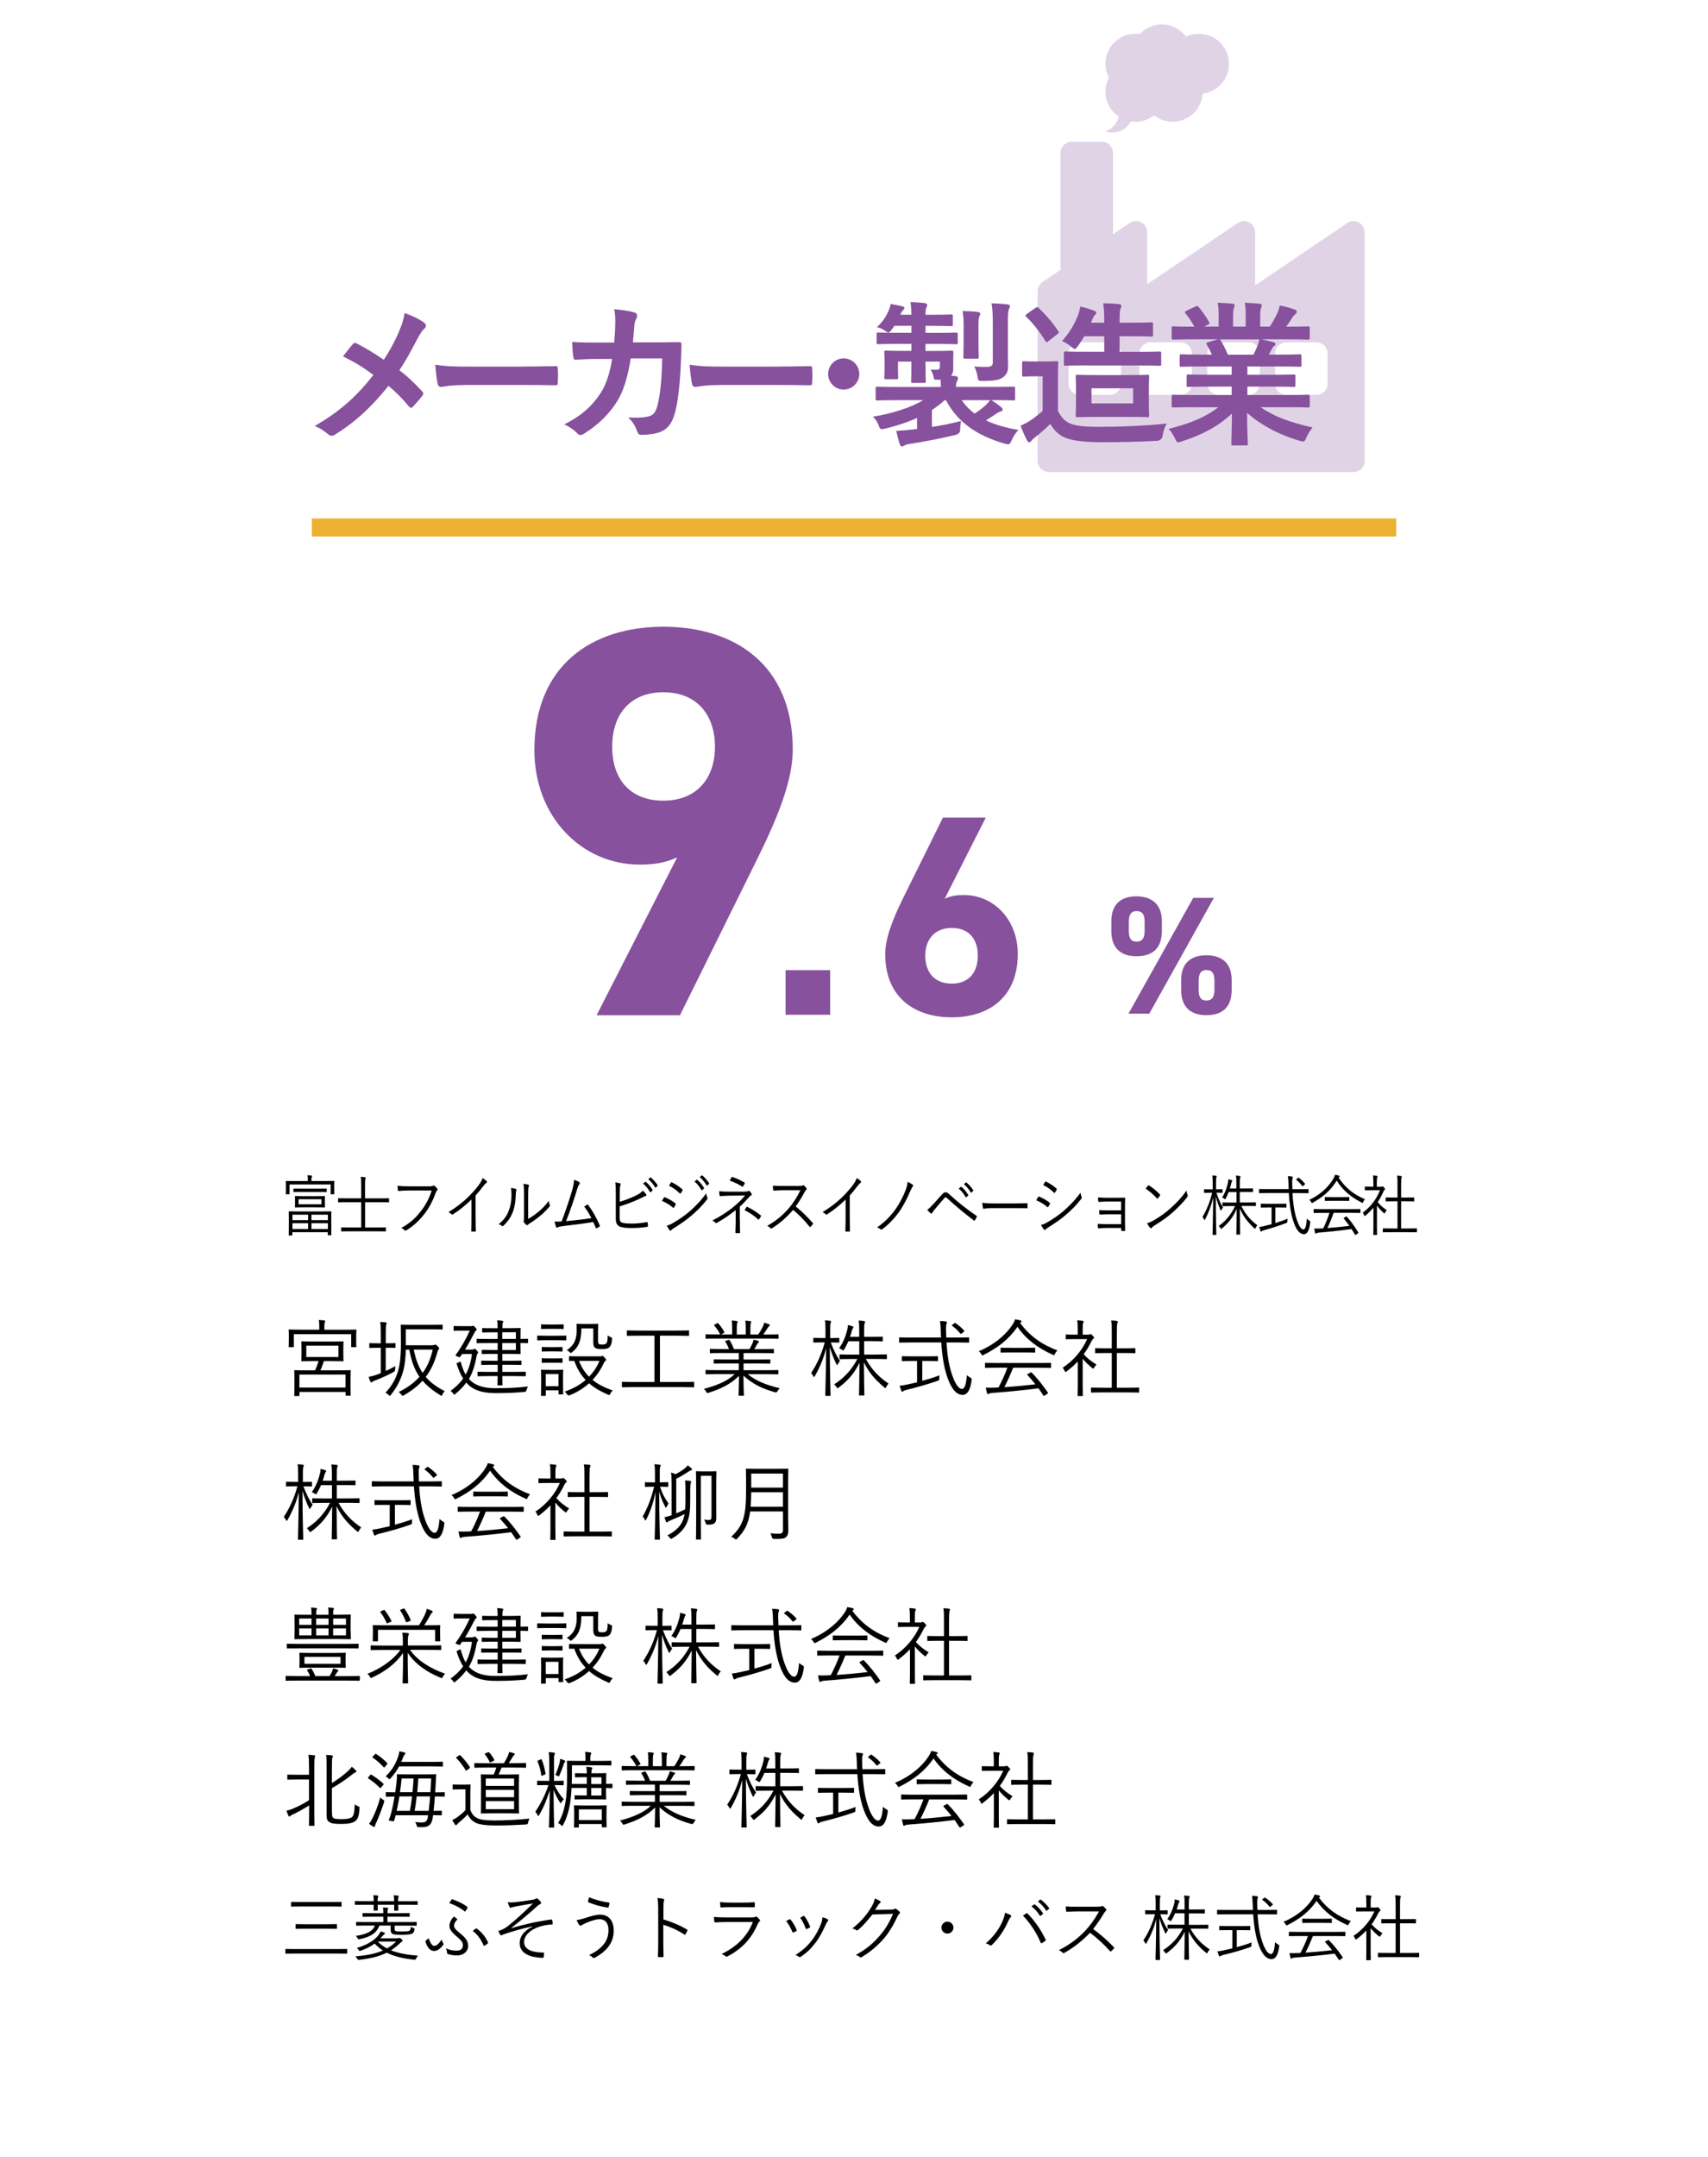<?xml version="1.0" encoding="UTF-8"?>
<svg id="b" data-name="レイヤー 1" xmlns="http://www.w3.org/2000/svg" width="285" height="359.82" viewBox="0 0 285 359.82">
  <defs>
    <style>
      .c, .d {
        fill: #87519d;
      }

      .e {
        fill: #fff;
      }

      .f {
        fill: none;
        stroke: #ebb231;
        stroke-miterlimit: 10;
        stroke-width: 3px;
      }

      .g {
        opacity: .25;
      }

      .d {
        fill-rule: evenodd;
      }
    </style>
  </defs>
  <rect class="e" x="0" y="0" width="285" height="359.82"/>
  <g>
    <path class="c" d="M193.87,155.3c0,2.52-1.2,4.2-4.26,4.2-2.72,0-4.17-1.48-4.17-4.2v-1.65c0-2.72,1.51-4.14,4.17-4.14s4.26,1.4,4.26,4.14v1.65ZM202.55,149.76l-10.78,19.32h-3.47l10.81-19.32h3.44ZM190.99,155.3v-1.57c0-1.29-.45-1.76-1.34-1.76-.84,0-1.29.5-1.29,1.76v1.57c0,1.2.36,1.76,1.29,1.76s1.34-.56,1.34-1.76ZM205.52,165.13c0,2.52-1.2,4.2-4.23,4.2-2.74,0-4.2-1.48-4.2-4.2v-1.65c0-2.72,1.51-4.14,4.2-4.14s4.23,1.4,4.23,4.14v1.65ZM202.64,165.13v-1.57c0-1.29-.45-1.76-1.34-1.76-.84,0-1.29.5-1.29,1.76v1.57c0,1.2.39,1.76,1.29,1.76s1.34-.56,1.34-1.76Z"/>
    <g>
      <path class="c" d="M113,143.01c-2.04.93-3.99,1.21-6.21,1.21-9.83,0-17.62-8.07-17.62-19.1,0-14.18,9.64-20.58,21.51-20.58s21.6,6.3,21.6,20.49c0,5.01-2.32,10.94-5.93,18.26l-12.89,26.05h-13.91l13.44-26.33ZM110.68,115.47c-5.56,0-8.53,3.71-8.53,9.09s2.97,8.99,8.53,8.99,8.62-3.71,8.62-8.99-2.97-9.09-8.62-9.09Z"/>
      <path class="c" d="M138.52,169.26h-7.44v-7.44h7.44v7.44Z"/>
      <path class="c" d="M157.63,149.91c1-.48,2-.62,3.19-.62,5.05,0,9.01,4.15,9.01,9.82,0,7.29-4.91,10.58-11.01,10.58s-11.11-3.24-11.11-10.53c0-2.57,1.14-5.62,3-9.39l6.63-13.4h7.15l-6.86,13.54ZM158.82,164.07c2.86,0,4.34-1.91,4.34-4.67s-1.48-4.62-4.34-4.62-4.43,1.91-4.43,4.62,1.48,4.67,4.43,4.67Z"/>
    </g>
  </g>
  <g>
    <path d="M55.77,197.98c0,.94.02,1.08.02,1.13,0,.08,0,.09-.08.09h-.46c-.07,0-.08-.01-.08-.09v-1.55h-6.86v1.55c0,.08,0,.09-.08.09h-.46c-.07,0-.08-.01-.08-.09,0-.06.02-.2.02-1.13v-.35c0-.34-.02-.5-.02-.55,0-.09,0-.1.08-.1.06,0,.41.02,1.37.02h2.23v-.03c0-.39,0-.68-.07-.95.22.01.49.03.64.05.08.01.13.04.13.1,0,.08-.03.12-.06.2-.04.1-.05.26-.05.59v.03h2.38c.97,0,1.31-.02,1.37-.02.07,0,.08.01.08.1,0,.05-.02.21-.02.49v.41ZM55.28,204.13c0,1.53,0,1.77,0,1.83,0,.07,0,.08-.08.08h-.43c-.07,0-.08-.01-.08-.08v-.43h-5.91v.46c0,.08,0,.09-.08.09h-.44c-.07,0-.08-.01-.08-.09,0-.05.02-.31.02-1.84v-.83c0-.84-.02-1.11-.02-1.18,0-.08,0-.09.08-.09.05,0,.41.02,1.41.02h4.12c1,0,1.36-.02,1.41-.02.07,0,.08.01.08.09,0,.07,0,.33,0,1.02v.96ZM51.41,202.61h-2.61v.91h2.61v-.91ZM51.41,204.03h-2.61v.97h2.61v-.97ZM54.52,198.75c0,.08,0,.09-.09.09-.05,0-.37-.02-1.33-.02h-2.72c-.96,0-1.28.02-1.33.02-.08,0-.09-.01-.09-.09v-.41c0-.07,0-.08.09-.08.05,0,.37.01,1.33.01h2.72c.96,0,1.28-.01,1.33-.01.08,0,.09.01.09.08v.41ZM54.21,200.67c0,.45.02.58.02.64,0,.08,0,.09-.09.09-.05,0-.37-.02-1.3-.02h-2.25c-.93,0-1.25.02-1.3.02-.07,0-.08-.01-.08-.09,0-.07.02-.19.02-.64v-.44c0-.45-.02-.57-.02-.64,0-.08,0-.09.08-.09.05,0,.37.02,1.3.02h2.25c.93,0,1.25-.02,1.3-.02.08,0,.09.01.09.09,0,.07-.02.19-.02.64v.44ZM53.64,200.03h-3.82v.84h3.82v-.84ZM54.71,202.61h-2.74v.91h2.74v-.91ZM54.71,204.03h-2.74v.97h2.74v-.97Z"/>
    <path d="M64.93,200.46c0,.08,0,.09-.08.09-.06,0-.37-.02-1.32-.02h-2.61v4.21h2.01c.99,0,1.32-.02,1.38-.02.07,0,.08.01.08.09v.5c0,.08,0,.09-.08.09-.06,0-.39-.02-1.38-.02h-4.54c-1,0-1.33.02-1.38.02-.07,0-.08-.01-.08-.09v-.5c0-.08,0-.09.08-.09.05,0,.38.02,1.38.02h1.88v-4.21h-2.47c-.94,0-1.26.02-1.31.02-.07,0-.08-.01-.08-.09v-.51c0-.08.01-.09.08-.09.05,0,.37.02,1.31.02h2.47v-2.2c0-.75-.01-1.02-.07-1.39.26.01.52.03.71.07.06.01.11.04.11.1s-.02.11-.05.19c-.05.13-.06.37-.06.99v2.25h2.61c.95,0,1.26-.02,1.32-.02.07,0,.08.01.08.09v.51Z"/>
    <path d="M68.22,198.58c-.58,0-1.13.02-1.66.07-.12.01-.16-.03-.18-.18-.01-.15-.04-.5-.05-.68.61.07,1.17.09,1.9.09h3.51c.29,0,.39-.03.5-.1.08-.05.18-.04.26.01.17.13.33.3.45.45.08.12.07.24-.03.34-.09.09-.15.2-.22.37-.48,1.4-1.17,2.64-1.94,3.61-.8,1-1.71,1.9-2.94,2.65-.12.09-.25.09-.34-.02-.12-.13-.31-.28-.51-.38,1.52-.84,2.37-1.66,3.2-2.72.74-.92,1.45-2.15,1.86-3.52h-3.79Z"/>
    <path d="M79.37,203.31c0,.66,0,1.29.03,1.99,0,.1-.02.13-.1.13-.18.01-.4.01-.57,0-.08,0-.1-.03-.1-.13.02-.66.04-1.32.04-1.96v-3.26c-1.04,1.02-2.01,1.77-3.11,2.49-.09.05-.16.03-.23-.04-.13-.14-.31-.25-.5-.35,1.23-.75,2.26-1.54,3.08-2.32.75-.71,1.46-1.5,1.92-2.12.42-.56.59-.89.68-1.24.27.15.53.33.68.5.1.11.08.24-.04.31-.12.07-.31.26-.55.58-.42.56-.77,1-1.24,1.52v3.92Z"/>
    <path d="M86.08,198.32c.11.04.12.14.07.28-.06.15-.09.42-.1.86-.04,1.25-.25,2.2-.61,3.01-.36.82-.83,1.41-1.42,1.96-.11.11-.2.12-.28.04-.15-.13-.32-.21-.52-.28.67-.54,1.24-1.19,1.59-2.05.33-.77.54-1.66.54-2.85,0-.48-.01-.77-.09-1.14.35.03.65.1.82.16ZM88.14,203.31c.65-.38,1.16-.74,1.68-1.17.57-.45,1.17-1.06,1.75-1.84.02.24.07.48.17.69.04.1.05.17-.06.29-.5.56-1.03,1.1-1.56,1.54-.53.43-1.09.84-1.71,1.23-.19.12-.25.15-.33.24-.09.09-.19.09-.27.01-.14-.12-.29-.28-.39-.43-.06-.1-.04-.18-.02-.28.03-.13.04-.34.04-1.09v-3.12c0-1.06-.03-1.57-.1-1.92.27.03.64.09.82.14.15.05.12.16.06.32-.06.15-.09.56-.09,1.45v3.93Z"/>
    <path d="M96.67,197.2c.09.07.1.19,0,.33-.12.14-.24.4-.36.8-.48,1.61-1.16,3.61-1.85,5.35,1.34-.12,2.91-.28,4.22-.5-.33-.65-.73-1.32-1.2-1.93.16-.1.32-.22.47-.31.1-.07.14-.03.2.05.73.96,1.42,2.21,1.92,3.4.05.1.02.17-.05.22-.15.1-.3.19-.44.26-.08.04-.13.02-.18-.1-.13-.31-.27-.64-.42-.94-1.55.26-3.12.45-4.87.66-.72.09-.9.14-1.01.21-.14.1-.26.11-.32-.04-.06-.15-.15-.51-.24-.91.36.03.68.02,1.17-.01.71-1.88,1.44-4.04,1.77-5.25.23-.81.29-1.28.31-1.69.37.11.7.25.88.39Z"/>
    <path d="M103.41,200.46c.97-.29,2.06-.71,2.88-1.14.52-.28.73-.43.96-.73.23.21.46.44.57.61.08.12.05.26-.08.29-.18.04-.44.17-.91.41-.97.48-2.3.98-3.43,1.32v1.89c0,.58.14.77.52.86.42.1.89.12,1.49.12.71,0,1.62-.07,2.52-.24.11-.02.13.01.14.11.02.18.04.39.05.53,0,.12-.04.14-.16.15-.97.15-1.67.19-2.68.19-.74,0-1.27-.05-1.75-.2-.53-.17-.78-.58-.78-1.36v-4.09c0-.98,0-1.47-.09-1.95.32.04.6.09.81.15.15.04.11.19.06.31-.09.21-.11.58-.11,1.32v1.46ZM107.66,197.14s.07-.03.11,0c.4.31.83.85,1.12,1.33.03.04.02.09-.02.12l-.29.26s-.1.03-.13-.02c-.29-.54-.7-1.06-1.15-1.41l.36-.29ZM108.49,196.41s.07-.04.11-.01c.4.34.84.83,1.13,1.29.03.06.02.09-.03.13l-.27.26s-.08.04-.12-.02c-.25-.45-.67-.99-1.14-1.38l.32-.27Z"/>
    <path d="M110.77,199.78c.04-.08.09-.1.17-.08.64.26,1.21.59,1.74,1,.1.08.09.14.05.23-.07.15-.17.34-.26.47-.06.09-.11.1-.19.02-.54-.47-1.17-.84-1.82-1.11.13-.21.24-.43.31-.54ZM112.3,203.99c.91-.53,1.79-1.1,2.72-1.89.85-.74,1.93-1.8,2.82-3.05.04.29.09.46.19.72.05.11.03.2-.05.3-.83,1.08-1.69,1.91-2.61,2.7-.88.76-1.85,1.41-2.89,2.06-.22.13-.38.25-.48.38-.09.1-.19.08-.28-.03-.13-.17-.32-.47-.47-.74.35-.09.65-.21,1.04-.43ZM111.94,197.27c.06-.1.09-.1.18-.05.61.29,1.19.69,1.72,1.14.09.08.08.12.03.22-.08.14-.19.35-.29.47-.06.08-.1.06-.18-.02-.48-.5-1.13-.94-1.77-1.24.1-.15.21-.36.31-.52ZM116.24,196.8s.07-.03.11,0c.4.31.83.85,1.12,1.33.03.04.02.09-.02.12l-.29.26s-.1.03-.13-.02c-.29-.54-.7-1.06-1.15-1.41l.36-.29ZM117.08,196.07s.07-.04.11-.01c.4.34.84.83,1.13,1.29.03.06.02.09-.03.13l-.27.26s-.08.04-.12-.02c-.25-.45-.67-.99-1.14-1.38l.32-.28Z"/>
    <path d="M123.46,203.6c0,.77,0,1.46.03,1.95,0,.1-.04.13-.14.14-.15.01-.35.01-.5,0-.1-.01-.14-.04-.14-.15.02-.5.05-1.19.05-1.93v-1.77c-.98.8-1.98,1.47-3.14,2.13-.1.05-.18.07-.26-.03-.13-.15-.29-.26-.5-.36,1.3-.66,2.52-1.43,3.54-2.28.62-.52,1.32-1.16,1.93-1.89l-2.84.03c-.5.01-.9.04-1.25.08-.1,0-.14-.02-.16-.12-.03-.19-.07-.44-.09-.71.44.05.92.08,1.53.08h2.56c.53-.01.65-.03.77-.11.09-.05.16-.05.24.03.11.11.25.29.32.41.08.13.04.22-.09.29-.08.04-.15.1-.26.21-.52.59-1.07,1.18-1.62,1.68v2.33ZM122.05,196.4c.06-.09.1-.1.2-.07.63.21,1.49.62,1.95.9.09.06.1.11.05.2-.06.13-.15.28-.24.42-.05.11-.1.13-.19.06-.5-.33-1.29-.71-2.05-.99.1-.19.22-.41.28-.52ZM124.55,201.35c.05-.08.07-.08.15-.04.78.37,1.55.86,2.21,1.39.08.07.1.1.05.2-.09.15-.19.33-.3.47-.07.09-.09.08-.19,0-.58-.55-1.36-1.08-2.23-1.52.12-.19.24-.39.31-.5Z"/>
    <path d="M133.41,197.81c.34,0,.45-.01.56-.09.06-.04.13-.02.2.03.14.12.29.29.41.45.06.09.04.17-.05.25-.1.09-.19.22-.29.41-.44.83-.94,1.64-1.47,2.37,1.02.83,1.94,1.71,2.84,2.76.09.09.09.12,0,.23-.11.14-.24.28-.36.4-.07.07-.11.07-.18-.02-.83-1.06-1.77-1.99-2.73-2.79-1.13,1.3-2.32,2.32-3.54,3.07-.11.07-.17.08-.25-.02-.13-.17-.31-.28-.52-.4,1.5-.83,2.66-1.84,3.64-2.98.64-.76,1.3-1.74,1.88-2.95h-2.98c-.55,0-.98.03-1.43.07-.09,0-.1-.03-.12-.12-.03-.15-.06-.48-.06-.7.49.04.92.04,1.53.04h2.87Z"/>
    <path d="M141.8,203.31c0,.66,0,1.29.03,1.99,0,.1-.02.13-.1.13-.18.01-.4.01-.57,0-.08,0-.1-.03-.1-.13.02-.66.04-1.32.04-1.96v-3.26c-1.04,1.02-2.01,1.77-3.11,2.49-.09.05-.16.03-.23-.04-.13-.14-.31-.25-.5-.35,1.23-.75,2.26-1.54,3.08-2.32.75-.71,1.46-1.5,1.92-2.12.42-.56.59-.89.68-1.24.27.15.53.33.68.5.1.11.08.24-.04.31-.12.07-.31.26-.55.58-.42.56-.77,1-1.24,1.52v3.92Z"/>
    <path d="M152.29,197.6c.1.08.1.2.04.28-.13.15-.25.34-.45.81-.49,1.19-1.13,2.39-1.72,3.26-.87,1.25-1.89,2.32-2.98,3.1-.09.07-.16.07-.25-.01-.14-.11-.37-.24-.58-.31,1.3-.89,2.37-1.99,3.2-3.21.59-.87,1.16-1.94,1.58-3.06.17-.45.26-.81.32-1.32.29.12.62.3.84.46Z"/>
    <path d="M155.78,200.8c.35-.38.87-.98,1.41-1.58.24-.26.38-.35.58-.35s.36.07.6.3c1.27,1.2,2.91,2.5,4.55,3.61.09.06.1.12.06.21-.1.22-.21.41-.31.55-.05.08-.1.1-.18.03-1.57-1.2-3.09-2.45-4.49-3.74-.06-.05-.12-.12-.2-.12-.09,0-.14.04-.19.1-.45.5-.99,1.13-1.66,1.94-.23.28-.34.44-.43.59-.06.11-.14.12-.23.04-.16-.13-.38-.35-.57-.58.24-.16.64-.54,1.05-.99ZM160.32,197.98s.08-.03.12,0c.4.31.83.85,1.12,1.33.03.04.02.09-.02.12l-.29.26s-.1.03-.13-.02c-.29-.54-.7-1.06-1.15-1.41l.35-.29ZM161.16,197.25s.07-.04.11-.01c.4.34.84.83,1.13,1.29.03.06.02.09-.03.13l-.27.26s-.08.04-.12-.02c-.25-.45-.67-.99-1.14-1.38l.32-.27Z"/>
    <path d="M165.52,201.51c-.86,0-1.28.11-1.34.11-.09,0-.14-.04-.17-.15-.04-.19-.08-.54-.1-.84.6.09,1.37.1,2.19.1h3.04c.68,0,1.42-.01,2.17-.03.12-.01.15.01.15.13.01.17.01.4,0,.57,0,.12-.03.14-.15.13-.74-.02-1.48-.02-2.14-.02h-3.65Z"/>
    <path d="M173.22,199.67c.04-.08.09-.1.17-.08.64.26,1.21.59,1.74,1,.1.08.09.14.05.23-.07.15-.17.34-.26.47-.06.09-.11.1-.19.02-.54-.47-1.17-.84-1.82-1.11.13-.21.24-.43.31-.54ZM174.75,203.88c.91-.53,1.79-1.1,2.72-1.89.85-.74,1.93-1.8,2.82-3.05.04.29.09.46.19.72.05.11.03.2-.05.3-.83,1.08-1.69,1.91-2.61,2.7-.88.76-1.85,1.41-2.89,2.06-.22.13-.38.25-.48.37-.09.1-.19.08-.28-.03-.13-.17-.32-.47-.47-.74.35-.09.65-.21,1.04-.43ZM174.38,197.16c.06-.1.09-.1.18-.06.61.29,1.19.69,1.72,1.14.09.08.08.12.03.22-.08.14-.19.35-.29.47-.06.08-.1.06-.18-.02-.49-.5-1.13-.94-1.77-1.24.1-.15.21-.36.31-.52Z"/>
    <path d="M187.11,200.41h-2.23c-.43,0-1.08.04-1.48.07-.1,0-.14-.02-.15-.16-.01-.17-.03-.38-.04-.59.54.04,1.11.06,1.65.06h1.59c.39,0,.8-.01,1.17-.02.11,0,.12.03.12.14,0,.46-.02.92-.02,1.36v2.33c0,.42,0,1,.03,1.55,0,.12-.03.17-.14.17-.1.01-.28.01-.4.01-.1,0-.12-.02-.12-.12v-.39h-2.32c-.42,0-.93.03-1.43.07-.1,0-.13-.02-.14-.15-.02-.15-.04-.4-.04-.6.54.03,1.14.05,1.62.05h2.3v-1.65h-2.06c-.39,0-.98.01-1.42.05-.11.01-.15-.02-.16-.17-.02-.14-.03-.36-.03-.57.56.03,1.13.04,1.59.04h2.07v-1.47Z"/>
    <path d="M191.56,197.76c.07-.08.12-.07.18-.02.55.34,1.21.86,1.78,1.46.07.08.08.12.03.21-.08.13-.26.38-.34.47-.06.08-.09.09-.16.01-.58-.64-1.24-1.2-1.88-1.63.13-.18.28-.37.39-.51ZM192.45,203.59c1.07-.63,1.94-1.22,2.86-2.05,1-.91,1.82-1.73,2.67-2.96.04.31.1.52.17.73.06.14.05.23-.07.39-.66.87-1.54,1.75-2.41,2.53-.84.75-1.83,1.45-2.97,2.14-.27.18-.46.34-.54.43-.1.1-.18.1-.27-.01-.15-.18-.33-.44-.49-.75.39-.12.68-.25,1.04-.45Z"/>
    <path d="M202.97,198.97c.36,1.03.69,1.78,1.1,2.43-.08.1-.18.26-.25.42-.04.09-.06.13-.09.13-.02,0-.05-.05-.09-.14-.28-.63-.54-1.39-.77-2.23,0,3.41.09,6.16.09,6.31,0,.08-.01.09-.08.09h-.47c-.07,0-.08-.01-.08-.09,0-.15.08-2.92.1-6.15-.31,1.38-.79,2.6-1.34,3.65-.04.08-.07.12-.1.12-.02,0-.05-.04-.09-.13-.08-.15-.16-.31-.25-.4.69-1.16,1.23-2.46,1.61-4.02h-.34c-.68,0-.88.02-.93.02-.07,0-.08-.01-.08-.09v-.43c0-.09,0-.1.08-.1.05,0,.25.02.93.02h.43v-1.01c0-.64-.01-.97-.07-1.3.25.01.42.02.62.05.07.01.11.05.11.1,0,.08-.02.13-.05.21-.04.12-.05.31-.05.92v1.02h.06c.69,0,.88-.02.94-.02.07,0,.08.01.08.1v.43c0,.08,0,.09-.08.09-.06,0-.25-.02-.94-.02h-.02ZM207.13,201.16c.7,1.43,1.58,2.4,2.67,3.21-.11.11-.19.24-.28.44-.04.1-.07.14-.11.14-.03,0-.07-.03-.14-.1-.95-.87-1.79-1.87-2.39-3.27,0,2.08.06,4.08.06,4.26,0,.08,0,.09-.08.09h-.48c-.07,0-.08-.01-.08-.09,0-.18.04-2.14.06-4.19-.66,1.47-1.41,2.37-2.46,3.25-.07.06-.11.08-.14.08-.04,0-.06-.04-.12-.13-.09-.15-.18-.28-.28-.36,1.02-.74,1.97-1.71,2.73-3.32h-.67c-.98,0-1.31.02-1.36.02-.07,0-.08-.01-.08-.1v-.44c0-.07.01-.08.08-.08.05,0,.38.02,1.36.02h.9v-1.75h-1.3c-.13.35-.3.7-.48,1.04-.05.1-.08.15-.12.15s-.08-.03-.15-.09c-.11-.09-.22-.15-.35-.19.5-.79.77-1.57.97-2.43.02-.12.07-.35.06-.62.21.04.41.09.56.15.06.02.11.07.11.12s-.02.09-.07.15c-.05.07-.07.14-.12.33-.06.24-.13.51-.22.78h1.09v-.73c0-.75,0-.96-.07-1.41.25.01.45.03.63.07.08.01.13.04.13.09,0,.09-.04.14-.06.22-.04.13-.06.33-.06,1.02v.74h.92c.87,0,1.15-.02,1.21-.02.07,0,.08.01.08.09v.45c0,.08-.01.09-.08.09-.06,0-.34-.02-1.21-.02h-.92v1.75h1.25c.98,0,1.31-.02,1.36-.02.07,0,.08.01.08.08v.44c0,.09,0,.1-.08.1-.05,0-.38-.02-1.36-.02h-1.04Z"/>
    <path d="M215.66,198.98c.09,1.51.26,2.95.66,4.25.32,1.03.73,1.84,1.17,1.84.36,0,.5-.75.57-1.8.1.11.26.23.38.31.19.12.21.13.19.34-.16,1.31-.5,1.94-1.06,1.94-.68,0-1.28-.66-1.78-2.22-.44-1.34-.64-2.98-.74-4.64h-3.56c-.96,0-1.28.02-1.33.02-.07,0-.08-.01-.08-.09v-.52c0-.08,0-.09.08-.09.05,0,.37.02,1.33.02h3.54c-.02-.28-.02-.54-.03-.81-.02-.7-.04-.96-.1-1.35.3.01.5.03.69.07.07.01.13.07.13.12,0,.08-.03.13-.05.21-.04.12-.07.32-.05.92,0,.29.02.57.03.85h1.29c.95,0,1.28-.02,1.33-.02.07,0,.08.01.08.09v.52c0,.08-.01.09-.08.09-.05,0-.38-.02-1.33-.02h-1.27ZM212.8,204c.71-.21,1.45-.46,2.04-.73-.02.13-.03.29-.03.42,0,.22,0,.23-.2.31-.98.4-2.61.91-3.64,1.18-.24.07-.32.11-.39.17-.05.03-.1.08-.15.08-.04,0-.08-.04-.11-.12-.06-.17-.13-.43-.19-.66.27-.02.54-.08.91-.17l1.14-.29v-2.79h-.52c-.87,0-1.15.02-1.2.02-.07,0-.08-.01-.08-.09v-.46c0-.09,0-.1.08-.1.05,0,.33.02,1.2.02h1.72c.86,0,1.14-.02,1.19-.02.07,0,.08.01.08.1v.46c0,.08,0,.09-.08.09-.05,0-.33-.02-1.19-.02h-.58v2.61ZM216.55,196.49c.09-.09.12-.09.19-.03.38.29.66.56,1,.96.04.05.05.09-.06.19l-.21.18c-.12.1-.14.1-.2.02-.27-.38-.58-.71-.94-.99-.06-.04-.06-.08.04-.17l.18-.15Z"/>
    <path d="M227.48,200.47c-.06.12-.08.18-.13.18-.03,0-.07-.02-.14-.07-1.72-.85-3.13-2.01-4.16-3.65-1.03,1.67-2.36,2.77-3.98,3.67-.07.04-.12.07-.15.07-.05,0-.07-.04-.13-.17-.08-.14-.17-.26-.31-.37,1.79-.83,3.22-2.15,4.03-3.56.14-.26.2-.4.26-.62.23.03.44.08.62.14.1.03.14.07.14.13,0,.04,0,.09-.07.12-.05.02-.08.05-.11.08,1.19,1.77,2.57,2.84,4.41,3.61-.13.14-.21.26-.29.44ZM227.01,202.23c0,.08,0,.09-.08.09-.06,0-.38-.02-1.37-.02h-3.03c-.3.83-.63,1.68-1.03,2.54,1.19-.09,2.53-.23,3.66-.37-.29-.41-.59-.8-.93-1.21-.06-.07-.04-.1.06-.15l.29-.18c.08-.04.11-.04.15,0,.72.81,1.33,1.69,1.9,2.61.04.05.04.1-.05.17l-.31.23s-.09.05-.11.05c-.03,0-.05-.02-.08-.07-.19-.32-.37-.63-.56-.92-1.74.25-3.72.46-5.46.6-.2.02-.33.04-.38.1-.04.04-.08.07-.13.07-.06,0-.09-.05-.11-.12-.06-.22-.11-.48-.15-.74.31.02.64.02,1.08,0,.14,0,.28-.01.43-.02.43-.89.77-1.76,1.04-2.58h-1.19c-.98,0-1.31.02-1.36.02-.08,0-.09-.01-.09-.09v-.48c0-.08,0-.09.09-.09.05,0,.38.02,1.36.02h4.9c.99,0,1.31-.02,1.37-.02.07,0,.08.01.08.09v.48ZM225.14,200.22c0,.08-.01.09-.08.09-.05,0-.33-.02-1.16-.02h-1.6c-.83,0-1.11.02-1.16.02-.07,0-.08-.01-.08-.09v-.47c0-.08,0-.09.08-.09.05,0,.33.02,1.16.02h1.6c.83,0,1.11-.02,1.16-.02.07,0,.08.01.08.09v.47Z"/>
    <path d="M230.43,197.95c.1,0,.14-.01.18-.04.03-.01.06-.02.09-.02.05,0,.12.04.25.19.12.14.17.22.17.26,0,.05-.02.09-.08.14-.07.05-.12.1-.2.26-.28.64-.59,1.23-.95,1.77.44.54.86.91,1.51,1.35-.1.1-.21.26-.28.41-.04.09-.07.12-.11.12-.03,0-.07-.02-.13-.08-.42-.37-.81-.78-1.12-1.22v3.43c0,.88.02,1.32.02,1.38,0,.08,0,.09-.08.09h-.47c-.07,0-.08-.01-.08-.09,0-.05.02-.5.02-1.38v-3.07c-.4.46-.82.89-1.3,1.29-.07.06-.11.09-.15.09s-.06-.04-.1-.14c-.07-.18-.15-.32-.24-.41,1.35-.97,2.35-2.37,2.89-3.75h-1.44c-.73,0-.96.02-1.01.02-.07,0-.08-.01-.08-.09v-.45c0-.08,0-.09.08-.09.05,0,.28.02,1.01.02h.33v-.64c0-.6-.01-.92-.07-1.24.25.01.44.03.64.07.08.01.13.05.13.09,0,.09-.03.13-.06.21-.05.12-.06.31-.06.86v.66h.67ZM236.43,205.46c0,.08,0,.09-.08.09-.05,0-.38-.02-1.36-.02h-2.8c-.97,0-1.31.02-1.36.02-.08,0-.09-.01-.09-.09v-.48c0-.08.01-.09.09-.09.05,0,.39.02,1.36.02h1v-4.54h-.62c-.91,0-1.22.02-1.27.02-.07,0-.08-.01-.08-.09v-.48c0-.08,0-.09.08-.09.05,0,.36.02,1.27.02h.62v-2.15c0-.78,0-1.08-.07-1.51.26.01.48.03.66.07.07.01.12.04.12.09,0,.06-.02.11-.04.19-.05.17-.07.41-.07,1.14v2.17h.84c.91,0,1.22-.02,1.27-.02.07,0,.08.01.08.09v.48c0,.08,0,.09-.08.09-.05,0-.36-.02-1.27-.02h-.84v4.54h1.2c.98,0,1.31-.02,1.36-.02.07,0,.08.01.08.09v.48Z"/>
    <path d="M59.43,223.11c0,1.23.03,1.42.03,1.49,0,.1-.01.11-.11.11h-.64c-.1,0-.11-.01-.11-.11v-2.06h-9.57v2.06c0,.1-.01.11-.11.11h-.64c-.1,0-.11-.01-.11-.11,0-.07.03-.24.03-1.49v-.48c0-.48-.03-.69-.03-.76,0-.1.01-.11.11-.11.08,0,.56.03,1.93.03h3.07v-.18c0-.73-.01-1.09-.1-1.43.34.01.64.03.91.06.11.01.17.07.17.13,0,.1-.04.15-.07.25-.06.14-.07.35-.07.98v.2h3.31c1.37,0,1.85-.03,1.93-.03.1,0,.11.01.11.11,0,.07-.03.28-.03.67v.56ZM58.49,230.66c0,1.7.03,1.96.03,2.04s-.01.1-.11.1h-.64c-.1,0-.11-.01-.11-.1v-.53h-7.69v.59c0,.08-.01.1-.1.1h-.66c-.1,0-.11-.01-.11-.1s.03-.35.03-2.06v-.83c0-.84-.03-1.13-.03-1.2,0-.11.01-.13.11-.13.07,0,.57.03,2,.03h1.36c.24-.52.45-1.07.59-1.54h-.92c-1.32,0-1.77.03-1.85.03-.1,0-.11-.01-.11-.11,0-.07.03-.31.03-1.04v-1.04c0-.71-.03-.95-.03-1.02,0-.1.01-.11.11-.11.08,0,.53.03,1.85.03h3.12c1.32,0,1.78-.03,1.85-.03.1,0,.11.01.11.11,0,.07-.03.31-.03,1.02v1.04c0,.73.03.97.03,1.04,0,.1-.01.11-.11.11-.07,0-.53-.03-1.85-.03h-1.32c-.18.59-.36,1.08-.57,1.54h2.96c1.42,0,1.91-.03,1.99-.03.1,0,.11.01.11.13,0,.07-.03.36-.03,1.05v.94ZM57.65,229.28h-7.69v2.16h7.69v-2.16ZM56.47,224.45h-5.36v1.9h5.36v-1.9Z"/>
    <path d="M65.98,224.72c0,.1-.01.11-.11.11-.07,0-.35-.03-1.36-.03h-.15v3.88c.56-.25,1.08-.52,1.6-.81-.01.14-.03.35-.03.56q0,.28-.24.41c-.9.49-2.09,1.04-3.05,1.4-.29.11-.43.18-.49.24-.06.04-.13.1-.2.1-.06,0-.11-.04-.15-.14-.11-.22-.22-.5-.29-.78.39-.07.81-.17,1.32-.35l.71-.27v-4.23h-.45c-.98,0-1.29.03-1.36.03-.1,0-.11-.01-.11-.11v-.59c0-.1.01-.11.11-.11.07,0,.38.03,1.36.03h.45v-1.64c0-1-.01-1.37-.1-1.92.36.01.66.04.91.07.1.01.17.06.17.13s-.03.14-.07.25c-.06.15-.08.5-.08,1.44v1.67h.15c1.01,0,1.29-.03,1.36-.03.1,0,.11.01.11.11v.59ZM72.15,224.38c.17,0,.25-.01.32-.06.06-.03.11-.04.15-.04.1,0,.2.06.42.28.2.18.24.28.24.34,0,.08-.04.14-.1.2-.07.07-.13.17-.21.49-.45,1.61-1.06,2.94-1.93,4.08.77.91,1.81,1.67,3.17,2.37-.15.14-.28.32-.38.56-.07.15-.1.22-.15.22-.04,0-.1-.04-.21-.1-1.25-.77-2.21-1.54-2.96-2.42-.83.92-1.86,1.71-3.14,2.44-.1.06-.15.08-.2.08-.06,0-.1-.06-.2-.2-.13-.18-.28-.32-.45-.43,1.44-.7,2.59-1.54,3.47-2.55-.85-1.23-1.36-2.66-1.69-4.52h-.59c-.03,1.32-.14,2.48-.43,3.57-.41,1.47-1.06,2.73-2.06,3.98-.08.1-.14.15-.18.15s-.1-.06-.2-.15c-.15-.17-.36-.29-.52-.36,1.11-1.19,1.78-2.4,2.17-3.89.32-1.22.41-2.69.41-4.29,0-2.11-.03-2.98-.03-3.07,0-.1.01-.11.11-.11.07,0,.53.03,1.83.03h3.12c1.3,0,1.75-.03,1.82-.03.1,0,.11.01.11.11v.59c0,.1-.01.11-.11.11-.07,0-.52-.03-1.82-.03h-4.22v2.66h4.41ZM69.04,225.11c.32,1.58.77,2.84,1.48,3.89.83-1.12,1.36-2.41,1.68-3.89h-3.17Z"/>
    <path d="M78.38,230.15c.8.81,2.07,1.4,4.22,1.4s3.71-.07,5.53-.29c-.14.18-.22.39-.27.6q-.07.29-.34.31c-1.43.13-2.83.2-4.75.2-1.69,0-3.45-.24-4.66-1.43-.11-.1-.21-.21-.31-.32-.49.67-1.08,1.29-1.81,1.88-.08.08-.14.13-.18.13-.06,0-.1-.06-.18-.18-.14-.18-.28-.34-.45-.45.85-.62,1.56-1.29,2.1-2.06-.45-.69-.78-1.5-1.06-2.38-.06-.14-.06-.15.13-.24l.31-.15c.17-.08.18-.08.24.08.25.87.49,1.5.8,2.03.53-.95.87-2.07,1.05-3.43h-1.65l-.29.43c-.04.06-.07.1-.13.1s-.15-.04-.35-.11q-.39-.14-.29-.27c1.02-1.4,1.72-2.68,2.35-4.05h-1.37c-.88,0-1.13.03-1.22.03-.1,0-.11-.01-.11-.11v-.57c0-.11.01-.13.11-.13.08,0,.34.03,1.22.03h1.5c.17,0,.28-.01.34-.04.03-.01.07-.03.1-.03.08,0,.15.06.34.27.15.17.24.28.24.36,0,.1-.06.13-.14.2-.13.1-.25.38-.36.57-.38.71-.81,1.57-1.44,2.58h1.16c.13,0,.2-.01.28-.07.06-.04.11-.06.17-.06.1,0,.18.07.35.27.18.21.22.28.22.35,0,.08-.03.11-.11.2s-.11.21-.15.41c-.27,1.53-.66,2.75-1.27,3.8l.17.17ZM88.1,223.93c0,.1-.01.11-.11.11-.08,0-.69-.01-1.15-.03v.43c0,.88.03,1.25.03,1.32,0,.08-.01.1-.13.1-.07,0-.57-.03-1.86-.03h-1.06v1.15h1.3c1.3,0,1.72-.03,1.79-.03.1,0,.11.01.11.11v.5c0,.1-.01.11-.11.11-.07,0-.49-.03-1.79-.03h-1.3v1.19h1.88c1.39,0,1.85-.03,1.92-.03.1,0,.11.01.11.13v.52c0,.1-.01.11-.11.11-.07,0-.53-.03-1.92-.03h-1.88c0,.95.03,1.39.03,1.44,0,.1-.01.11-.11.11h-.6c-.11,0-.13-.01-.13-.11,0-.06.01-.5.03-1.44h-1.33c-1.37,0-1.83.03-1.92.03-.1,0-.11-.01-.11-.11v-.52c0-.11.01-.13.11-.13.08,0,.55.03,1.92.03h1.33v-1.19h-.84c-1.29,0-1.72.03-1.79.03-.1,0-.11-.01-.11-.11v-.5c0-.1.01-.11.11-.11.07,0,.5.03,1.79.03h.84v-1.15h-.9c-1.18,0-1.55.03-1.64.03-.1,0-.11-.01-.11-.1v-.5c0-.1.01-.11.11-.11.08,0,.46.03,1.64.03h.9v-1.16h-1.48c-1.39,0-1.85.03-1.92.03-.1,0-.11-.01-.11-.11v-.52c0-.1.01-.11.11-.11.07,0,.53.03,1.92.03h1.48v-1.11h-.74c-1.27,0-1.67.03-1.74.03-.1,0-.11-.01-.11-.11v-.52c0-.1.01-.11.11-.11.07,0,.46.03,1.74.03h.74c0-.62-.01-.95-.1-1.32.36.01.6.04.87.08.1.01.17.06.17.11,0,.07-.03.13-.07.21-.06.11-.08.29-.08.91h1.06c1.29,0,1.79-.03,1.86-.03.11,0,.13.01.13.11,0,.07-.03.43-.03,1.32v.39c.46,0,1.06-.03,1.15-.03.1,0,.11.01.11.11v.52ZM86.08,222.22h-2.27v1.11h2.27v-1.11ZM86.08,224.02h-2.27v1.16h2.27v-1.16Z"/>
    <path d="M94.49,223.47c0,.1-.01.11-.11.11-.08,0-.39-.03-1.46-.03h-1.72c-1.05,0-1.39.03-1.46.03-.08,0-.1-.01-.1-.11v-.59c0-.1.01-.11.1-.11.07,0,.41.03,1.46.03h1.72c1.06,0,1.37-.03,1.46-.03.1,0,.11.01.11.11v.59ZM93.95,230.52c0,1.61.03,1.88.03,1.95,0,.1-.01.11-.11.11h-.56c-.1,0-.11-.01-.11-.11v-.56h-2.13v.81c0,.1-.01.11-.11.11h-.56c-.11,0-.13-.01-.13-.11,0-.07.03-.35.03-2.06v-.84c0-.84-.03-1.16-.03-1.25,0-.1.01-.1.13-.1.07,0,.34.03,1.19.03h1.08c.87,0,1.13-.03,1.2-.03.1,0,.11,0,.11.1,0,.08-.03.38-.03,1.01v.94ZM94.06,221.57c0,.1-.01.11-.11.11-.07,0-.32-.03-1.22-.03h-1.12c-.88,0-1.13.03-1.22.03-.1,0-.11-.01-.11-.11v-.56c0-.1.01-.11.11-.11.08,0,.34.03,1.22.03h1.12c.9,0,1.15-.03,1.22-.03.1,0,.11.01.11.11v.56ZM93.86,225.33c0,.1-.01.11-.11.11-.07,0-.31-.03-1.13-.03h-.98c-.83,0-1.06.03-1.13.03-.1,0-.11-.01-.11-.11v-.55c0-.1.01-.11.11-.11.07,0,.31.03,1.13.03h.98c.83,0,1.06-.03,1.13-.03.1,0,.11.01.11.11v.55ZM93.86,227.21c0,.1-.01.11-.11.11-.07,0-.31-.03-1.13-.03h-.98c-.83,0-1.06.03-1.13.03-.1,0-.11-.01-.11-.11v-.55c0-.1.01-.11.11-.11.07,0,.31.03,1.13.03h.98c.83,0,1.06-.03,1.13-.03.1,0,.11.01.11.11v.55ZM93.19,229.19h-2.13v2.03h2.13v-2.03ZM100.07,226.26c.17,0,.22-.03.29-.06.04-.01.1-.04.17-.04s.18.08.35.27c.17.2.27.32.27.39,0,.08-.06.13-.14.18-.08.06-.15.14-.29.43-.43.94-1.04,1.88-1.85,2.73.94.77,2.07,1.32,3.38,1.76-.17.17-.31.34-.41.53-.08.17-.11.24-.2.24-.04,0-.1-.03-.2-.07-1.16-.5-2.23-1.09-3.15-1.89-.88.8-1.96,1.5-3.25,2q-.25.1-.41-.15c-.11-.18-.24-.34-.43-.46,1.4-.46,2.58-1.13,3.52-1.95-.77-.81-1.42-1.83-1.89-3.17-.52,0-.74.01-.78.01-.1,0-.11-.01-.11-.13v-.57c0-.08.01-.1.11-.1.07,0,.46.03,1.69.03h3.33ZM99.78,223.54c0,.34.03.53.14.62.08.07.22.11.62.11.36,0,.57-.1.69-.27.11-.18.17-.55.17-1.26.13.11.28.21.48.28.24.08.24.11.24.35-.04.71-.17,1.11-.45,1.36-.24.22-.62.29-1.26.29-.56,0-.87-.06-1.02-.15-.29-.15-.39-.46-.39-.99v-2.3h-1.99c0,2.07-.49,3.15-1.54,3.96-.11.1-.17.14-.22.14s-.11-.04-.21-.15c-.13-.14-.31-.27-.48-.32.92-.6,1.67-1.39,1.67-3.35,0-.62-.03-.87-.03-.94,0-.1.01-.11.11-.11.07,0,.29.03,1.13.03h1.11c.84,0,1.09-.03,1.16-.03.1,0,.11.01.11.11,0,.07-.03.41-.03,1.18v1.44ZM96.62,227c.42,1.08.98,1.95,1.67,2.63.78-.8,1.36-1.71,1.72-2.63h-3.39Z"/>
    <path d="M115.83,231.29c0,.1-.01.11-.11.11-.07,0-.52-.03-1.85-.03h-8.14c-1.33,0-1.78.03-1.85.03-.1,0-.11-.01-.11-.11v-.7c0-.1.01-.11.11-.11.07,0,.52.03,1.85.03h3.47v-7.72h-2.54c-1.41,0-1.88.03-1.95.03-.1,0-.11-.01-.11-.11v-.69c0-.1.01-.11.11-.11.07,0,.53.03,1.95.03h6.26c1.41,0,1.86-.03,1.95-.03.1,0,.11.01.11.11v.69c0,.1-.01.11-.11.11-.08,0-.53-.03-1.95-.03h-2.8v7.72h3.74c1.33,0,1.78-.03,1.85-.03.1,0,.11.01.11.11v.7Z"/>
    <path d="M124.75,229.2c1.34,1.08,2.96,1.79,5.35,2.35-.13.13-.25.31-.36.5q-.14.27-.41.18c-2.24-.62-3.85-1.46-5.27-2.77,0,2.11.07,3,.07,3.24,0,.1-.01.11-.11.11h-.67c-.1,0-.11-.01-.11-.11,0-.24.06-1.09.07-3.21-1.39,1.37-2.93,2.14-5.07,2.82-.25.08-.28.08-.41-.17-.1-.2-.22-.35-.38-.48,2.3-.6,3.96-1.34,5.15-2.46h-2.91c-1.33,0-1.76.03-1.83.03-.11,0-.13-.01-.13-.11v-.5c0-.1.01-.11.13-.11.07,0,.5.03,1.83.03h3.59v-1.12h-2.09c-1.43,0-1.92.03-1.99.03-.1,0-.11-.01-.11-.1v-.49c0-.11.01-.13.11-.13.07,0,.56.03,1.99.03h2.09v-1.08h-2.77c-1.4,0-1.86.03-1.93.03-.11,0-.13-.01-.13-.11v-.5c0-.1.01-.11.13-.11.07,0,.53.03,1.93.03h1.12c-.17-.48-.38-.9-.59-1.2-.07-.1-.04-.13.11-.18l.36-.13c.14-.06.17-.06.22.03.27.38.52.91.74,1.49h2.59c.2-.32.34-.62.52-1.02.07-.17.11-.32.17-.56.25.06.46.11.74.2.08.03.15.08.15.15s-.07.13-.13.17c-.07.06-.14.18-.2.29-.13.24-.27.48-.46.77h1.22c1.42,0,1.86-.03,1.95-.03.1,0,.11.01.11.11v.5c0,.1-.01.11-.11.11-.08,0-.53-.03-1.95-.03h-3v1.08h2.37c1.43,0,1.91-.03,1.99-.03.1,0,.11.01.11.13v.49c0,.08-.01.1-.11.1-.08,0-.56-.03-1.99-.03h-2.37v1.12h3.85c1.33,0,1.77-.03,1.85-.03.1,0,.11.01.11.11v.5c0,.1-.01.11-.11.11-.08,0-.52-.03-1.85-.03h-3.19ZM129.9,223.19c0,.1-.01.11-.11.11-.08,0-.52-.03-1.85-.03h-8.25c-1.33,0-1.76.03-1.83.03-.11,0-.13-.01-.13-.11v-.5c0-.11.01-.13.13-.13.07,0,.5.03,1.83.03h.49c-.31-.62-.62-1.06-.99-1.48-.06-.07-.06-.11.08-.18l.38-.2c.1-.06.14-.06.2.01.35.38.7.88,1.01,1.42.04.08.03.11-.08.18l-.46.25h1.85v-1.05c0-.5,0-.91-.08-1.27.29.01.63.04.85.07.08.01.14.06.14.13s-.01.11-.06.2c-.06.1-.08.35-.08.88v1.05h1.5v-1.04c0-.5,0-.91-.1-1.27.29.01.64.04.87.07.08.01.14.06.14.13,0,.06-.03.11-.06.18-.04.11-.08.35-.08.88v1.05h1.3c.31-.43.55-.85.78-1.32.1-.2.18-.39.22-.66.28.07.59.18.8.27.08.03.14.08.14.14,0,.08-.03.12-.11.18-.1.07-.17.17-.24.28-.22.36-.48.74-.74,1.11h.59c1.33,0,1.77-.03,1.85-.03.1,0,.11.01.11.13v.5Z"/>
    <path d="M138.61,223.9c.5,1.32.98,2.27,1.55,3.1-.11.13-.25.34-.35.53-.06.11-.08.17-.13.17-.03,0-.07-.07-.13-.18-.39-.8-.77-1.76-1.09-2.84.01,4.34.13,7.84.13,8.04,0,.1-.01.11-.11.11h-.66c-.1,0-.11-.01-.11-.11,0-.2.11-3.71.14-7.83-.43,1.75-1.12,3.31-1.89,4.65-.06.1-.1.15-.14.15-.03,0-.07-.06-.13-.17-.11-.2-.22-.39-.35-.5.98-1.47,1.74-3.14,2.28-5.11h-.48c-.97,0-1.25.03-1.32.03-.1,0-.11-.01-.11-.11v-.55c0-.11.01-.13.11-.13.07,0,.35.03,1.32.03h.6v-1.29c0-.81-.01-1.23-.1-1.65.35.01.59.03.88.07.1.01.15.07.15.13,0,.1-.03.17-.07.27-.06.15-.07.39-.07,1.18v1.3h.08c.98,0,1.25-.03,1.33-.03.1,0,.11.01.11.13v.55c0,.1-.01.11-.11.11-.08,0-.35-.03-1.33-.03h-.03ZM144.49,226.69c.99,1.82,2.24,3.05,3.78,4.09-.15.14-.27.31-.39.56-.06.13-.1.18-.15.18-.04,0-.1-.04-.2-.13-1.34-1.11-2.54-2.38-3.38-4.16.01,2.65.08,5.2.08,5.42,0,.1-.01.11-.11.11h-.67c-.1,0-.11-.01-.11-.11,0-.22.06-2.73.08-5.34-.94,1.88-1.99,3.01-3.47,4.13-.1.07-.15.1-.2.1-.06,0-.08-.06-.17-.17-.13-.2-.25-.35-.39-.46,1.44-.94,2.79-2.17,3.87-4.23h-.95c-1.39,0-1.85.03-1.92.03-.1,0-.11-.01-.11-.13v-.56c0-.08.01-.1.11-.1.07,0,.53.03,1.92.03h1.27v-2.23h-1.83c-.18.45-.42.9-.67,1.33-.07.13-.11.2-.17.2s-.11-.04-.21-.11c-.15-.11-.31-.2-.49-.24.71-1.01,1.09-2,1.37-3.1.03-.15.1-.45.08-.78.29.06.57.11.8.2.08.03.15.08.15.15s-.03.11-.1.2c-.07.08-.1.18-.17.42-.08.31-.18.64-.31.99h1.54v-.92c0-.95,0-1.22-.1-1.79.35.01.63.04.9.08.11.01.18.06.18.11,0,.11-.06.18-.08.28-.06.17-.08.42-.08,1.3v.94h1.3c1.23,0,1.62-.03,1.71-.03.1,0,.11.01.11.11v.57c0,.1-.01.11-.11.11-.08,0-.48-.03-1.71-.03h-1.3v2.23h1.77c1.39,0,1.85-.03,1.92-.03.1,0,.11.01.11.1v.56c0,.11-.01.13-.11.13-.07,0-.53-.03-1.92-.03h-1.47Z"/>
    <path d="M157.93,223.92c.13,1.92.36,3.75.94,5.41.45,1.32,1.04,2.34,1.65,2.34.5,0,.71-.95.81-2.3.14.14.36.29.53.39.27.15.29.17.27.43-.22,1.67-.71,2.47-1.5,2.47-.97,0-1.81-.84-2.52-2.83-.62-1.71-.91-3.8-1.05-5.91h-5.04c-1.36,0-1.81.03-1.88.03-.1,0-.11-.01-.11-.11v-.66c0-.1.01-.11.11-.11.07,0,.52.03,1.88.03h5c-.03-.35-.03-.69-.04-1.04-.03-.9-.06-1.22-.14-1.72.42.01.7.04.98.08.1.01.18.08.18.15,0,.1-.04.17-.07.27-.06.15-.1.41-.07,1.18,0,.36.03.73.04,1.08h1.82c1.34,0,1.81-.03,1.88-.03.1,0,.11.01.11.11v.66c0,.1-.01.11-.11.11-.07,0-.53-.03-1.88-.03h-1.79ZM153.88,230.32c1.01-.27,2.05-.59,2.89-.92-.03.17-.04.36-.04.53,0,.28-.01.29-.28.39-1.39.5-3.7,1.16-5.15,1.5-.34.08-.45.14-.55.21-.07.04-.14.1-.21.1-.06,0-.11-.06-.15-.15-.08-.21-.18-.55-.27-.84.38-.03.77-.1,1.29-.21l1.61-.36v-3.56h-.74c-1.23,0-1.62.03-1.69.03-.1,0-.11-.01-.11-.11v-.59c0-.11.01-.13.11-.13.07,0,.46.03,1.69.03h2.44c1.22,0,1.61-.03,1.68-.03.1,0,.11.01.11.13v.59c0,.1-.01.11-.11.11-.07,0-.46-.03-1.68-.03h-.83v3.32ZM159.19,220.75c.13-.11.17-.11.27-.04.53.36.94.71,1.41,1.22.06.07.07.11-.08.24l-.29.22c-.17.13-.2.13-.28.03-.38-.49-.83-.91-1.33-1.26-.08-.06-.08-.1.06-.21l.25-.2Z"/>
    <path d="M176.03,225.82c-.08.15-.11.22-.18.22-.04,0-.1-.03-.2-.08-2.44-1.08-4.43-2.56-5.88-4.65-1.46,2.13-3.33,3.53-5.63,4.68-.1.06-.17.08-.21.08-.07,0-.1-.06-.18-.21-.11-.18-.24-.34-.43-.48,2.54-1.05,4.55-2.73,5.7-4.54.2-.34.28-.5.36-.78.32.04.62.1.88.18.14.04.2.08.2.17,0,.06-.01.11-.1.15-.07.03-.11.07-.15.1,1.68,2.25,3.64,3.61,6.23,4.59-.18.18-.29.34-.41.56ZM175.38,228.06c0,.1-.01.11-.11.11-.08,0-.53-.03-1.93-.03h-4.29c-.42,1.05-.9,2.14-1.46,3.24,1.68-.11,3.57-.29,5.18-.48-.41-.52-.84-1.02-1.32-1.54-.08-.08-.06-.13.08-.2l.41-.22c.11-.06.15-.06.21,0,1.02,1.04,1.88,2.16,2.69,3.32.06.07.06.12-.07.21l-.43.29c-.07.04-.13.07-.15.07-.04,0-.07-.03-.11-.08-.27-.41-.52-.8-.8-1.18-2.47.32-5.27.59-7.72.77-.28.03-.46.06-.53.12-.06.06-.11.08-.18.08-.08,0-.13-.07-.15-.15-.08-.28-.15-.62-.21-.94.43.03.91.03,1.53,0,.2,0,.39-.01.6-.03.6-1.13,1.09-2.24,1.47-3.29h-1.68c-1.39,0-1.85.03-1.92.03-.11,0-.13-.01-.13-.11v-.62c0-.1.01-.11.13-.11.07,0,.53.03,1.92.03h6.93c1.4,0,1.85-.03,1.93-.03.1,0,.11.01.11.11v.62ZM172.73,225.5c0,.1-.01.11-.11.11-.07,0-.46-.03-1.64-.03h-2.27c-1.18,0-1.57.03-1.64.03-.1,0-.11-.01-.11-.11v-.6c0-.1.01-.11.11-.11.07,0,.46.03,1.64.03h2.27c1.18,0,1.57-.03,1.64-.03.1,0,.11.01.11.11v.6Z"/>
    <path d="M181.59,222.62c.14,0,.2-.01.25-.06.04-.01.08-.03.13-.03.07,0,.17.06.35.24.17.18.24.28.24.34,0,.07-.03.11-.11.18-.1.07-.17.13-.28.34-.39.81-.84,1.57-1.34,2.26.62.69,1.22,1.16,2.13,1.72-.14.13-.29.34-.39.52-.06.11-.1.15-.15.15-.04,0-.1-.03-.18-.1-.59-.48-1.15-1-1.58-1.55v4.37c0,1.12.03,1.68.03,1.75,0,.1-.01.11-.11.11h-.66c-.1,0-.11-.01-.11-.11,0-.07.03-.63.03-1.75v-3.91c-.56.59-1.16,1.13-1.84,1.64-.1.07-.15.11-.21.11s-.08-.06-.14-.18c-.1-.22-.21-.41-.34-.52,1.9-1.23,3.32-3.01,4.09-4.78h-2.03c-1.04,0-1.36.03-1.43.03-.1,0-.11-.01-.11-.11v-.58c0-.1.01-.11.11-.11.07,0,.39.03,1.43.03h.46v-.81c0-.77-.01-1.18-.1-1.58.35.01.62.04.91.08.11.01.18.07.18.11,0,.11-.04.17-.08.27-.07.15-.08.39-.08,1.09v.84h.95ZM190.08,232.17c0,.1-.01.11-.11.11-.07,0-.53-.03-1.92-.03h-3.96c-1.37,0-1.85.03-1.92.03-.11,0-.13-.01-.13-.11v-.62c0-.1.01-.11.13-.11.07,0,.55.03,1.92.03h1.42v-5.79h-.88c-1.29,0-1.72.03-1.79.03-.1,0-.11-.01-.11-.11v-.62c0-.1.01-.11.11-.11.07,0,.5.03,1.79.03h.88v-2.73c0-1,0-1.37-.1-1.92.36.01.67.04.94.08.1.01.17.06.17.11,0,.07-.03.14-.06.24-.07.21-.1.52-.1,1.46v2.76h1.19c1.29,0,1.72-.03,1.79-.03.1,0,.11.01.11.11v.62c0,.1-.01.11-.11.11-.07,0-.5-.03-1.79-.03h-1.19v5.79h1.69c1.39,0,1.85-.03,1.92-.03.1,0,.11.01.11.11v.62Z"/>
    <path d="M50.62,247.9c.5,1.32.98,2.27,1.55,3.1-.11.13-.25.34-.35.53-.06.11-.08.17-.13.17-.03,0-.07-.07-.13-.18-.39-.8-.77-1.76-1.09-2.84.01,4.34.13,7.84.13,8.04,0,.1-.01.11-.11.11h-.66c-.1,0-.11-.01-.11-.11,0-.2.11-3.71.14-7.83-.43,1.75-1.12,3.31-1.89,4.65-.06.1-.1.15-.14.15-.03,0-.07-.06-.13-.17-.11-.2-.22-.39-.35-.5.98-1.47,1.74-3.14,2.28-5.11h-.48c-.97,0-1.25.03-1.32.03-.1,0-.11-.01-.11-.11v-.55c0-.11.01-.13.11-.13.07,0,.35.03,1.32.03h.6v-1.29c0-.81-.01-1.23-.1-1.65.35.01.59.03.88.07.1.01.15.07.15.13,0,.1-.03.17-.07.27-.06.15-.07.39-.07,1.18v1.3h.08c.98,0,1.25-.03,1.33-.03.1,0,.11.01.11.13v.55c0,.1-.01.11-.11.11-.08,0-.35-.03-1.33-.03h-.03ZM56.5,250.69c.99,1.82,2.24,3.05,3.78,4.09-.15.14-.27.31-.39.56-.06.13-.1.18-.15.18-.04,0-.1-.04-.2-.13-1.34-1.11-2.54-2.38-3.38-4.16.01,2.65.08,5.2.08,5.42,0,.1-.01.11-.11.11h-.67c-.1,0-.11-.01-.11-.11,0-.22.06-2.73.08-5.34-.94,1.88-1.99,3.01-3.47,4.13-.1.07-.15.1-.2.1-.06,0-.08-.06-.17-.17-.13-.2-.25-.35-.39-.46,1.44-.94,2.79-2.17,3.87-4.23h-.95c-1.39,0-1.85.03-1.92.03-.1,0-.11-.01-.11-.13v-.56c0-.08.01-.1.11-.1.07,0,.53.03,1.92.03h1.27v-2.23h-1.83c-.18.45-.42.9-.67,1.33-.07.13-.11.2-.17.2s-.11-.04-.21-.11c-.15-.11-.31-.2-.49-.24.71-1.01,1.09-2,1.37-3.1.03-.15.1-.45.08-.78.29.06.57.11.8.2.08.03.15.08.15.15s-.03.11-.1.2c-.07.08-.1.18-.17.42-.08.31-.18.64-.31.99h1.54v-.92c0-.95,0-1.22-.1-1.79.35.01.63.04.9.08.11.01.18.06.18.11,0,.11-.06.18-.08.28-.06.17-.08.42-.08,1.3v.94h1.3c1.23,0,1.62-.03,1.71-.03.1,0,.11.01.11.11v.57c0,.1-.01.11-.11.11-.08,0-.48-.03-1.71-.03h-1.3v2.23h1.77c1.39,0,1.85-.03,1.92-.03.1,0,.11.01.11.1v.56c0,.11-.01.13-.11.13-.07,0-.53-.03-1.92-.03h-1.47Z"/>
    <path d="M69.94,247.92c.13,1.92.36,3.75.94,5.41.45,1.32,1.04,2.34,1.65,2.34.5,0,.71-.95.81-2.3.14.14.36.29.53.39.27.15.29.17.27.43-.22,1.67-.71,2.47-1.5,2.47-.97,0-1.81-.84-2.52-2.83-.62-1.71-.91-3.8-1.05-5.91h-5.04c-1.36,0-1.81.03-1.88.03-.1,0-.11-.01-.11-.11v-.66c0-.1.01-.11.11-.11.07,0,.52.03,1.88.03h5c-.03-.35-.03-.69-.04-1.04-.03-.9-.06-1.22-.14-1.72.42.01.7.04.98.08.1.01.18.08.18.15,0,.1-.04.17-.07.27-.06.15-.1.41-.07,1.18,0,.36.03.73.04,1.08h1.82c1.34,0,1.81-.03,1.88-.03.1,0,.11.01.11.11v.66c0,.1-.01.11-.11.11-.07,0-.53-.03-1.88-.03h-1.79ZM65.89,254.32c1.01-.27,2.05-.59,2.89-.92-.03.17-.04.36-.04.53,0,.28-.01.29-.28.39-1.39.5-3.7,1.16-5.15,1.5-.34.08-.45.14-.55.21-.07.04-.14.1-.21.1-.06,0-.11-.06-.15-.15-.08-.21-.18-.55-.27-.84.38-.03.77-.1,1.29-.21l1.61-.36v-3.56h-.74c-1.23,0-1.62.03-1.69.03-.1,0-.11-.01-.11-.11v-.59c0-.11.01-.13.11-.13.07,0,.46.03,1.69.03h2.44c1.22,0,1.61-.03,1.68-.03.1,0,.11.01.11.13v.59c0,.1-.01.11-.11.11-.07,0-.46-.03-1.68-.03h-.83v3.32ZM71.2,244.75c.13-.11.17-.11.27-.04.53.36.94.71,1.41,1.22.06.07.07.11-.08.24l-.29.22c-.17.13-.2.13-.28.03-.38-.49-.83-.91-1.33-1.26-.08-.06-.08-.1.06-.21l.25-.2Z"/>
    <path d="M88.04,249.82c-.08.15-.11.22-.18.22-.04,0-.1-.03-.2-.08-2.44-1.08-4.43-2.56-5.88-4.65-1.46,2.13-3.33,3.53-5.63,4.68-.1.06-.17.08-.21.08-.07,0-.1-.06-.18-.21-.11-.18-.24-.34-.43-.48,2.54-1.05,4.55-2.73,5.7-4.54.2-.34.28-.5.36-.78.32.04.62.1.88.18.14.04.2.08.2.17,0,.06-.01.11-.1.15-.07.03-.11.07-.15.1,1.68,2.25,3.64,3.61,6.23,4.59-.18.18-.29.34-.41.56ZM87.39,252.06c0,.1-.01.11-.11.11-.08,0-.53-.03-1.93-.03h-4.29c-.42,1.05-.9,2.14-1.46,3.24,1.68-.11,3.57-.29,5.18-.48-.41-.52-.84-1.02-1.32-1.54-.08-.08-.06-.13.08-.2l.41-.22c.11-.06.15-.06.21,0,1.02,1.04,1.88,2.16,2.69,3.32.06.07.06.12-.07.21l-.43.29c-.07.04-.13.07-.15.07-.04,0-.07-.03-.11-.08-.27-.41-.52-.8-.8-1.18-2.47.32-5.27.59-7.72.77-.28.03-.46.06-.53.12-.06.06-.11.08-.18.08-.08,0-.13-.07-.15-.15-.08-.28-.15-.62-.21-.94.43.03.91.03,1.53,0,.2,0,.39-.01.6-.03.6-1.13,1.09-2.24,1.47-3.29h-1.68c-1.39,0-1.85.03-1.92.03-.11,0-.13-.01-.13-.11v-.62c0-.1.01-.11.13-.11.07,0,.53.03,1.92.03h6.93c1.4,0,1.85-.03,1.93-.03.1,0,.11.01.11.11v.62ZM84.74,249.5c0,.1-.01.11-.11.11-.07,0-.46-.03-1.64-.03h-2.27c-1.18,0-1.57.03-1.64.03-.1,0-.11-.01-.11-.11v-.6c0-.1.01-.11.11-.11.07,0,.46.03,1.64.03h2.27c1.18,0,1.57-.03,1.64-.03.1,0,.11.01.11.11v.6Z"/>
    <path d="M93.6,246.62c.14,0,.2-.01.25-.06.04-.01.08-.03.13-.03.07,0,.17.06.35.24.17.18.24.28.24.34,0,.07-.03.11-.11.18-.1.07-.17.13-.28.34-.39.81-.84,1.57-1.34,2.26.62.69,1.22,1.16,2.13,1.72-.14.13-.29.34-.39.52-.06.11-.1.15-.15.15-.04,0-.1-.03-.18-.1-.59-.48-1.15-1-1.58-1.55v4.37c0,1.12.03,1.68.03,1.75,0,.1-.01.11-.11.11h-.66c-.1,0-.11-.01-.11-.11,0-.07.03-.63.03-1.75v-3.91c-.56.59-1.16,1.13-1.83,1.64-.1.07-.15.11-.21.11s-.08-.06-.14-.18c-.1-.22-.21-.41-.34-.52,1.9-1.23,3.32-3.01,4.09-4.78h-2.03c-1.04,0-1.36.03-1.43.03-.1,0-.11-.01-.11-.11v-.58c0-.1.01-.11.11-.11.07,0,.39.03,1.43.03h.46v-.81c0-.77-.01-1.18-.1-1.58.35.01.62.04.91.08.11.01.18.07.18.11,0,.11-.04.17-.08.27-.07.15-.08.39-.08,1.09v.84h.95ZM102.09,256.17c0,.1-.01.11-.11.11-.07,0-.53-.03-1.92-.03h-3.96c-1.37,0-1.85.03-1.92.03-.11,0-.13-.01-.13-.11v-.62c0-.1.01-.11.13-.11.07,0,.55.03,1.92.03h1.42v-5.79h-.88c-1.29,0-1.72.03-1.79.03-.1,0-.11-.01-.11-.11v-.62c0-.1.01-.11.11-.11.07,0,.5.03,1.79.03h.88v-2.73c0-1,0-1.37-.1-1.92.36.01.67.04.94.08.1.01.17.06.17.11,0,.07-.03.14-.06.24-.07.21-.1.52-.1,1.46v2.76h1.19c1.29,0,1.72-.03,1.79-.03.1,0,.11.01.11.11v.62c0,.1-.01.11-.11.11-.07,0-.5-.03-1.79-.03h-1.19v5.79h1.69c1.39,0,1.85-.03,1.92-.03.1,0,.11.01.11.11v.62Z"/>
    <path d="M111.48,247.9c0,.1-.01.11-.13.11-.07,0-.32-.03-1.22-.03.38,1.16.83,1.99,1.42,2.8-.11.15-.22.36-.32.57-.04.1-.08.14-.11.14s-.06-.04-.11-.14c-.41-.78-.74-1.51-1.02-2.58.01,4.23.13,7.75.13,7.94,0,.08-.01.1-.11.1h-.66c-.1,0-.11-.01-.11-.1,0-.2.11-3.71.14-7.8-.36,1.7-.81,3.11-1.54,4.54-.06.1-.1.17-.14.17-.03,0-.07-.06-.11-.15-.1-.22-.22-.39-.35-.52.88-1.55,1.39-2.93,1.91-4.97h-.18c-.91,0-1.16.03-1.23.03-.11,0-.13-.01-.13-.11v-.56c0-.1.01-.11.13-.11.07,0,.32.03,1.23.03h.32v-1.32c0-.84-.01-1.25-.1-1.71.34.01.6.04.88.08.1.01.17.06.17.11,0,.11-.04.18-.08.28-.07.15-.07.41-.07,1.21v1.34h.06c.91,0,1.16-.03,1.23-.03.11,0,.13.01.13.11v.56ZM112.05,247.41c0-.85-.01-1.36-.08-1.79.25.06.52.15.76.27.55-.28,1.13-.64,1.46-.9.27-.21.42-.36.56-.58.25.18.43.32.6.48.1.08.11.14.11.2,0,.08-.08.14-.18.17-.1.03-.27.11-.45.24-.69.45-1.32.83-1.99,1.15v5.77c.49-.2,1.01-.42,1.48-.67.04-.42.06-.9.06-1.48v-1.33c0-.9,0-1.46-.08-2,.29.01.64.04.85.07.08.01.17.06.17.13,0,.06-.03.13-.07.25-.04.17-.08.46-.08,1.58v1.3c0,1.88-.13,2.76-.57,3.78-.45,1.05-1.34,1.91-2.42,2.54-.11.07-.17.1-.21.1-.06,0-.1-.06-.2-.18-.11-.17-.28-.34-.42-.41,1.13-.56,2.03-1.32,2.49-2.27.17-.36.29-.76.39-1.27-.73.36-1.48.69-2.28,1.01-.27.11-.48.22-.53.28-.04.04-.07.08-.14.08-.04,0-.1-.03-.14-.11-.1-.21-.18-.46-.27-.74.34-.07.66-.17,1.19-.34v-5.31ZM118.31,245.42c.81,0,1.05-.03,1.13-.03s.1.01.1.11c0,.07-.03.69-.03,2.06v3.74c0,.69.01,1.27.01,1.75,0,.62-.06.78-.29,1.01-.22.2-.48.25-1.16.25q-.28.01-.34-.27c-.04-.22-.13-.41-.25-.57.35.04.59.06.78.06.35,0,.46-.08.46-.66v-6.71h-1.78v8.05c0,1.67.03,2.4.03,2.48s-.01.1-.11.1h-.62c-.1,0-.11-.01-.11-.1s.03-.81.03-2.63v-5.91c0-1.82-.03-2.58-.03-2.65,0-.1.01-.11.11-.11.07,0,.31.03,1.11.03h.95Z"/>
    <path d="M131.51,253.13c0,.77.03,1.55.03,2.23,0,.49-.13.78-.39,1.04-.34.29-.85.29-2,.29q-.28,0-.35-.28c-.06-.24-.14-.48-.25-.66.49.04.85.07,1.47.07.43,0,.63-.17.63-.64v-3.07h-5.48c-.28,2.07-.91,3.24-2.17,4.54-.08.1-.13.15-.18.15s-.11-.06-.22-.14c-.2-.15-.42-.27-.6-.32,2.04-1.89,2.49-3.45,2.49-7.72v-1.71c0-1.21-.03-1.75-.03-1.83,0-.1.01-.11.11-.11.08,0,.53.03,1.83.03h3.19c1.3,0,1.75-.03,1.84-.03.1,0,.11.01.11.11,0,.08-.03.63-.03,1.83v6.22ZM130.64,248.91h-5.29c-.01.92-.04,1.71-.1,2.41h5.39v-2.41ZM130.64,245.79h-5.29v2.34h5.29v-2.34Z"/>
    <path d="M60.02,280.24c0,.1-.01.11-.1.11s-.5-.03-1.81-.03h-8.53c-1.3,0-1.74.03-1.81.03-.1,0-.11-.01-.11-.11v-.59c0-.1.01-.11.11-.11.07,0,.5.03,1.81.03h2.16c-.15-.38-.29-.66-.48-.94-.06-.1-.04-.13.13-.18l.41-.14c.14-.04.15-.03.21.06.2.31.39.7.62,1.2h2.35c.2-.31.31-.5.38-.66.11-.24.18-.41.22-.64.29.07.55.15.76.24.08.03.13.07.13.13s-.03.08-.1.14c-.08.07-.17.21-.25.35-.06.1-.15.25-.29.45h2.3c1.3,0,1.72-.03,1.81-.03s.1.01.1.11v.59ZM59.83,274.85c0,.08-.01.1-.11.1-.07,0-.5-.01-1.85-.01h-8.04c-1.34,0-1.78.01-1.85.01-.11,0-.13-.01-.13-.1v-.55c0-.11.01-.13.13-.13.07,0,.5.03,1.85.03h8.04c1.34,0,1.78-.03,1.85-.03.1,0,.11.01.11.13v.55ZM58.52,272.11c0,.83.03,1.11.03,1.18,0,.11-.01.13-.11.13-.08,0-.57-.03-2-.03h-5.2c-1.43,0-1.93.03-2,.03-.1,0-.11-.01-.11-.13,0-.07.03-.35.03-1.18v-1.51c0-.81-.03-1.09-.03-1.18,0-.1.01-.11.11-.11.07,0,.57.03,2,.03h.74v-.08c0-.48-.01-.77-.08-1.12.31.01.6.04.84.07.1.01.15.06.15.12s-.01.11-.06.18c-.06.1-.08.25-.08.69v.14h2.07v-.13c0-.32,0-.69-.07-1.08.31.01.6.04.83.07.1.01.14.06.14.12s-.01.1-.06.17c-.06.11-.07.31-.07.73v.11h.84c1.43,0,1.92-.03,2-.03.1,0,.11.01.11.11,0,.08-.03.36-.03,1.18v1.51ZM51.98,269.97h-2.06v1.05h2.06v-1.05ZM51.98,271.62h-2.06v1.15h2.06v-1.15ZM57.66,277.28c0,.55.03.71.03.8,0,.1-.01.11-.11.11-.07,0-.55-.03-1.89-.03h-3.74c-1.34,0-1.81.03-1.89.03-.1,0-.11-.01-.11-.11,0-.08.03-.25.03-.8v-.69c0-.56-.03-.71-.03-.8,0-.1.01-.11.11-.11.08,0,.55.03,1.89.03h3.74c1.34,0,1.82-.03,1.89-.03.1,0,.11.01.11.11,0,.08-.03.24-.03.8v.69ZM56.82,276.37h-6.02v1.15h6.02v-1.15ZM54.82,269.97h-2.07v1.05h2.07v-1.05ZM54.82,271.62h-2.07v1.15h2.07v-1.15ZM57.73,269.97h-2.14v1.05h2.14v-1.05ZM57.73,271.62h-2.14v1.15h2.14v-1.15Z"/>
    <path d="M68.43,275.22c1.3,1.82,3.46,3.12,5.85,3.95-.15.13-.29.32-.39.52-.08.17-.13.22-.2.22-.04,0-.11-.03-.22-.08-2.2-.92-4.16-2.21-5.44-4.15,0,3.4.07,4.72.07,5,0,.1-.01.11-.11.11h-.7c-.1,0-.11-.01-.11-.11,0-.28.07-1.6.08-4.97-1.23,1.78-3.01,3.11-5.14,4.09-.1.06-.17.08-.21.08-.07,0-.11-.06-.2-.21-.1-.18-.24-.36-.41-.48,2.16-.83,4.3-2.3,5.51-3.98h-2.97c-1.34,0-1.81.03-1.88.03-.1,0-.11-.01-.11-.11v-.57c0-.1.01-.11.11-.11.07,0,.53.03,1.88.03h3.38v-.83c0-.59,0-.81-.1-1.33.34.01.66.04.94.08.1.01.18.07.18.11,0,.11-.06.18-.1.29-.06.15-.08.42-.08.84v.83h3.57c1.34,0,1.79-.03,1.88-.03.1,0,.11.01.11.11v.57c0,.1-.01.11-.11.11-.08,0-.53-.03-1.88-.03h-3.21ZM73.43,272.27c0,1.16.03,1.33.03,1.4,0,.08-.01.1-.11.1h-.64c-.1,0-.11-.01-.11-.1v-1.82h-9.53v1.82c0,.08-.01.1-.11.1h-.66c-.1,0-.11-.01-.11-.1s.03-.25.03-1.4v-.41c0-.42-.03-.6-.03-.69,0-.1.01-.11.11-.11.07,0,.57.03,1.95.03h5.66c.43-.66.78-1.3,1.12-2.09.07-.15.14-.38.17-.64.34.08.63.2.85.29.11.06.15.1.15.17,0,.06-.03.1-.1.17-.08.08-.18.18-.25.31-.36.67-.67,1.21-1.06,1.79h.6c1.39,0,1.88-.03,1.96-.03.1,0,.11.01.11.11,0,.08-.03.27-.03.6v.49ZM63.99,268.57c.15-.07.15-.06.21.03.46.59.8,1.12,1.11,1.75.04.08.04.1-.14.18l-.41.18c-.18.08-.21.08-.25-.01-.29-.67-.6-1.2-1.02-1.76-.07-.1-.04-.13.11-.2l.39-.17ZM67.27,268.32c.15-.06.17-.07.24.03.43.63.73,1.18,1.01,1.85.04.08.03.11-.15.2l-.39.15q-.21.08-.25-.03c-.28-.76-.59-1.36-.94-1.88-.06-.1-.06-.11.13-.18l.36-.14Z"/>
    <path d="M78.38,278.15c.8.81,2.07,1.4,4.22,1.4s3.71-.07,5.53-.29c-.14.18-.22.39-.27.6q-.07.29-.34.31c-1.43.13-2.83.2-4.75.2-1.69,0-3.45-.24-4.66-1.43-.11-.1-.21-.21-.31-.32-.49.67-1.08,1.29-1.81,1.88-.08.08-.14.13-.18.13-.06,0-.1-.06-.18-.18-.14-.18-.28-.34-.45-.45.85-.62,1.56-1.29,2.1-2.06-.45-.69-.78-1.5-1.06-2.38-.06-.14-.06-.15.13-.24l.31-.15c.17-.08.18-.08.24.08.25.87.49,1.5.8,2.03.53-.95.87-2.07,1.05-3.43h-1.65l-.29.43c-.04.06-.07.1-.13.1s-.15-.04-.35-.11q-.39-.14-.29-.27c1.02-1.4,1.72-2.68,2.35-4.05h-1.37c-.88,0-1.13.03-1.22.03-.1,0-.11-.01-.11-.11v-.57c0-.11.01-.13.11-.13.08,0,.34.03,1.22.03h1.5c.17,0,.28-.01.34-.04.03-.01.07-.03.1-.03.08,0,.15.06.34.27.15.17.24.28.24.36,0,.1-.06.13-.14.2-.13.1-.25.38-.36.57-.38.71-.81,1.57-1.44,2.58h1.16c.13,0,.2-.01.28-.07.06-.04.11-.06.17-.06.1,0,.18.07.35.27.18.21.22.28.22.35,0,.08-.03.11-.11.2s-.11.21-.15.41c-.27,1.53-.66,2.75-1.27,3.8l.17.17ZM88.1,271.93c0,.1-.01.11-.11.11-.08,0-.69-.01-1.15-.03v.43c0,.88.03,1.25.03,1.32,0,.08-.01.1-.13.1-.07,0-.57-.03-1.86-.03h-1.06v1.15h1.3c1.3,0,1.72-.03,1.79-.03.1,0,.11.01.11.11v.5c0,.1-.01.11-.11.11-.07,0-.49-.03-1.79-.03h-1.3v1.19h1.88c1.39,0,1.85-.03,1.92-.03.1,0,.11.01.11.13v.52c0,.1-.01.11-.11.11-.07,0-.53-.03-1.92-.03h-1.88c0,.95.03,1.39.03,1.44,0,.1-.01.11-.11.11h-.6c-.11,0-.13-.01-.13-.11,0-.06.01-.5.03-1.44h-1.33c-1.37,0-1.83.03-1.92.03-.1,0-.11-.01-.11-.11v-.52c0-.11.01-.13.11-.13.08,0,.55.03,1.92.03h1.33v-1.19h-.84c-1.29,0-1.72.03-1.79.03-.1,0-.11-.01-.11-.11v-.5c0-.1.01-.11.11-.11.07,0,.5.03,1.79.03h.84v-1.15h-.9c-1.18,0-1.55.03-1.64.03-.1,0-.11-.01-.11-.1v-.5c0-.1.01-.11.11-.11.08,0,.46.03,1.64.03h.9v-1.16h-1.48c-1.39,0-1.85.03-1.92.03-.1,0-.11-.01-.11-.11v-.52c0-.1.01-.11.11-.11.07,0,.53.03,1.92.03h1.48v-1.11h-.74c-1.27,0-1.67.03-1.74.03-.1,0-.11-.01-.11-.11v-.52c0-.1.01-.11.11-.11.07,0,.46.03,1.74.03h.74c0-.62-.01-.95-.1-1.32.36.01.6.04.87.08.1.01.17.06.17.11,0,.07-.03.13-.07.21-.06.11-.08.29-.08.91h1.06c1.29,0,1.79-.03,1.86-.03.11,0,.13.01.13.11,0,.07-.03.43-.03,1.32v.39c.46,0,1.06-.03,1.15-.03.1,0,.11.01.11.11v.52ZM86.08,270.22h-2.27v1.11h2.27v-1.11ZM86.08,272.02h-2.27v1.16h2.27v-1.16Z"/>
    <path d="M94.49,271.47c0,.1-.01.11-.11.11-.08,0-.39-.03-1.46-.03h-1.72c-1.05,0-1.39.03-1.46.03-.08,0-.1-.01-.1-.11v-.59c0-.1.01-.11.1-.11.07,0,.41.03,1.46.03h1.72c1.06,0,1.37-.03,1.46-.03.1,0,.11.01.11.11v.59ZM93.95,278.52c0,1.61.03,1.88.03,1.95,0,.1-.01.11-.11.11h-.56c-.1,0-.11-.01-.11-.11v-.56h-2.13v.81c0,.1-.01.11-.11.11h-.56c-.11,0-.13-.01-.13-.11,0-.07.03-.35.03-2.06v-.84c0-.84-.03-1.16-.03-1.25,0-.1.01-.1.13-.1.07,0,.34.03,1.19.03h1.08c.87,0,1.13-.03,1.2-.03.1,0,.11,0,.11.1,0,.08-.03.38-.03,1.01v.94ZM94.06,269.57c0,.1-.01.11-.11.11-.07,0-.32-.03-1.22-.03h-1.12c-.88,0-1.13.03-1.22.03-.1,0-.11-.01-.11-.11v-.56c0-.1.01-.11.11-.11.08,0,.34.03,1.22.03h1.12c.9,0,1.15-.03,1.22-.03.1,0,.11.01.11.11v.56ZM93.86,273.33c0,.1-.01.11-.11.11-.07,0-.31-.03-1.13-.03h-.98c-.83,0-1.06.03-1.13.03-.1,0-.11-.01-.11-.11v-.55c0-.1.01-.11.11-.11.07,0,.31.03,1.13.03h.98c.83,0,1.06-.03,1.13-.03.1,0,.11.01.11.11v.55ZM93.86,275.21c0,.1-.01.11-.11.11-.07,0-.31-.03-1.13-.03h-.98c-.83,0-1.06.03-1.13.03-.1,0-.11-.01-.11-.11v-.55c0-.1.01-.11.11-.11.07,0,.31.03,1.13.03h.98c.83,0,1.06-.03,1.13-.03.1,0,.11.01.11.11v.55ZM93.19,277.19h-2.13v2.03h2.13v-2.03ZM100.07,274.26c.17,0,.22-.03.29-.06.04-.01.1-.04.17-.04s.18.08.35.27c.17.2.27.32.27.39,0,.08-.06.13-.14.18-.08.06-.15.14-.29.43-.43.94-1.04,1.88-1.85,2.73.94.77,2.07,1.32,3.38,1.76-.17.17-.31.34-.41.53-.08.17-.11.24-.2.24-.04,0-.1-.03-.2-.07-1.16-.5-2.23-1.09-3.15-1.89-.88.8-1.96,1.5-3.25,2q-.25.1-.41-.15c-.11-.18-.24-.34-.43-.46,1.4-.46,2.58-1.13,3.52-1.95-.77-.81-1.42-1.83-1.89-3.17-.52,0-.74.01-.78.01-.1,0-.11-.01-.11-.13v-.57c0-.08.01-.1.11-.1.07,0,.46.03,1.69.03h3.33ZM99.78,271.54c0,.34.03.53.14.62.08.07.22.11.62.11.36,0,.57-.1.69-.27.11-.18.17-.55.17-1.26.13.11.28.21.48.28.24.08.24.11.24.35-.04.71-.17,1.11-.45,1.36-.24.22-.62.29-1.26.29-.56,0-.87-.06-1.02-.15-.29-.15-.39-.46-.39-.99v-2.3h-1.99c0,2.07-.49,3.15-1.54,3.96-.11.1-.17.14-.22.14s-.11-.04-.21-.15c-.13-.14-.31-.27-.48-.32.92-.6,1.67-1.39,1.67-3.35,0-.62-.03-.87-.03-.94,0-.1.01-.11.11-.11.07,0,.29.03,1.13.03h1.11c.84,0,1.09-.03,1.16-.03.1,0,.11.01.11.11,0,.07-.03.41-.03,1.18v1.44ZM96.62,275c.42,1.08.98,1.95,1.67,2.63.78-.8,1.36-1.71,1.72-2.63h-3.39Z"/>
    <path d="M110.61,271.9c.5,1.32.98,2.27,1.55,3.1-.11.13-.25.34-.35.53-.06.11-.08.17-.13.17-.03,0-.07-.07-.13-.18-.39-.8-.77-1.76-1.09-2.84.01,4.34.13,7.84.13,8.04,0,.1-.01.11-.11.11h-.66c-.1,0-.11-.01-.11-.11,0-.2.11-3.71.14-7.83-.43,1.75-1.12,3.31-1.89,4.65-.06.1-.1.15-.14.15-.03,0-.07-.06-.13-.17-.11-.2-.22-.39-.35-.5.98-1.47,1.74-3.14,2.28-5.11h-.48c-.97,0-1.25.03-1.32.03-.1,0-.11-.01-.11-.11v-.55c0-.11.01-.13.11-.13.07,0,.35.03,1.32.03h.6v-1.29c0-.81-.01-1.23-.1-1.65.35.01.59.03.88.07.1.01.15.07.15.13,0,.1-.03.17-.07.27-.06.15-.07.39-.07,1.18v1.3h.08c.98,0,1.25-.03,1.33-.03.1,0,.11.01.11.13v.55c0,.1-.01.11-.11.11-.08,0-.35-.03-1.33-.03h-.03ZM116.49,274.69c.99,1.82,2.24,3.05,3.78,4.09-.15.14-.27.31-.39.56-.06.13-.1.18-.15.18-.04,0-.1-.04-.2-.13-1.34-1.11-2.54-2.38-3.38-4.16.01,2.65.08,5.2.08,5.42,0,.1-.01.11-.11.11h-.67c-.1,0-.11-.01-.11-.11,0-.22.06-2.73.08-5.34-.94,1.88-1.99,3.01-3.47,4.13-.1.07-.15.1-.2.1-.06,0-.08-.06-.17-.17-.13-.2-.25-.35-.39-.46,1.44-.94,2.79-2.17,3.87-4.23h-.95c-1.39,0-1.85.03-1.92.03-.1,0-.11-.01-.11-.13v-.56c0-.08.01-.1.11-.1.07,0,.53.03,1.92.03h1.27v-2.23h-1.83c-.18.45-.42.9-.67,1.33-.07.13-.11.2-.17.2s-.11-.04-.21-.11c-.15-.11-.31-.2-.49-.24.71-1.01,1.09-2,1.37-3.1.03-.15.1-.45.08-.78.29.06.57.11.8.2.08.03.15.08.15.15s-.03.11-.1.2c-.07.08-.1.18-.17.42-.08.31-.18.64-.31.99h1.54v-.92c0-.95,0-1.22-.1-1.79.35.01.63.04.9.08.11.01.18.06.18.11,0,.11-.06.18-.08.28-.06.17-.08.42-.08,1.3v.94h1.3c1.23,0,1.62-.03,1.71-.03.1,0,.11.01.11.11v.57c0,.1-.01.11-.11.11-.08,0-.48-.03-1.71-.03h-1.3v2.23h1.77c1.39,0,1.85-.03,1.92-.03.1,0,.11.01.11.1v.56c0,.11-.01.13-.11.13-.07,0-.53-.03-1.92-.03h-1.47Z"/>
    <path d="M129.93,271.92c.13,1.92.36,3.75.94,5.41.45,1.32,1.04,2.34,1.65,2.34.5,0,.71-.95.81-2.3.14.14.36.29.53.39.27.15.29.17.27.43-.22,1.67-.71,2.47-1.5,2.47-.97,0-1.81-.84-2.52-2.83-.62-1.71-.91-3.8-1.05-5.91h-5.04c-1.36,0-1.81.03-1.88.03-.1,0-.11-.01-.11-.11v-.66c0-.1.01-.11.11-.11.07,0,.52.03,1.88.03h5c-.03-.35-.03-.69-.04-1.04-.03-.9-.06-1.22-.14-1.72.42.01.7.04.98.08.1.01.18.08.18.15,0,.1-.04.17-.07.27-.06.15-.1.41-.07,1.18,0,.36.03.73.04,1.08h1.82c1.34,0,1.81-.03,1.88-.03.1,0,.11.01.11.11v.66c0,.1-.01.11-.11.11-.07,0-.53-.03-1.88-.03h-1.79ZM125.88,278.32c1.01-.27,2.05-.59,2.89-.92-.03.17-.04.36-.04.53,0,.28-.01.29-.28.39-1.39.5-3.7,1.16-5.15,1.5-.34.08-.45.14-.55.21-.07.04-.14.1-.21.1-.06,0-.11-.06-.15-.15-.08-.21-.18-.55-.27-.84.38-.03.77-.1,1.29-.21l1.61-.36v-3.56h-.74c-1.23,0-1.62.03-1.69.03-.1,0-.11-.01-.11-.11v-.59c0-.11.01-.13.11-.13.07,0,.46.03,1.69.03h2.44c1.22,0,1.61-.03,1.68-.03.1,0,.11.01.11.13v.59c0,.1-.01.11-.11.11-.07,0-.46-.03-1.68-.03h-.83v3.32ZM131.19,268.75c.13-.11.17-.11.27-.04.53.36.94.71,1.41,1.22.06.07.07.11-.08.24l-.29.22c-.17.13-.2.13-.28.03-.38-.49-.83-.91-1.33-1.26-.08-.06-.08-.1.06-.21l.25-.2Z"/>
    <path d="M148.03,273.82c-.08.15-.11.22-.18.22-.04,0-.1-.03-.2-.08-2.44-1.08-4.43-2.56-5.88-4.65-1.46,2.13-3.33,3.53-5.63,4.68-.1.06-.17.08-.21.08-.07,0-.1-.06-.18-.21-.11-.18-.24-.34-.43-.48,2.54-1.05,4.55-2.73,5.7-4.54.2-.34.28-.5.36-.78.32.04.62.1.88.18.14.04.2.08.2.17,0,.06-.01.11-.1.15-.07.03-.11.07-.15.1,1.68,2.25,3.64,3.61,6.23,4.59-.18.18-.29.34-.41.56ZM147.38,276.06c0,.1-.01.11-.11.11-.08,0-.53-.03-1.93-.03h-4.29c-.42,1.05-.9,2.14-1.46,3.24,1.68-.11,3.57-.29,5.18-.48-.41-.52-.84-1.02-1.32-1.54-.08-.08-.06-.13.08-.2l.41-.22c.11-.06.15-.06.21,0,1.02,1.04,1.88,2.16,2.69,3.32.06.07.06.12-.07.21l-.43.29c-.07.04-.13.07-.15.07-.04,0-.07-.03-.11-.08-.27-.41-.52-.8-.8-1.18-2.47.32-5.27.59-7.72.77-.28.03-.46.06-.53.12-.06.06-.11.08-.18.08-.08,0-.13-.07-.15-.15-.08-.28-.15-.62-.21-.94.43.03.91.03,1.53,0,.2,0,.39-.01.6-.03.6-1.13,1.09-2.24,1.47-3.29h-1.68c-1.39,0-1.85.03-1.92.03-.11,0-.13-.01-.13-.11v-.62c0-.1.01-.11.13-.11.07,0,.53.03,1.92.03h6.93c1.4,0,1.85-.03,1.93-.03.1,0,.11.01.11.11v.62ZM144.73,273.5c0,.1-.01.11-.11.11-.07,0-.46-.03-1.64-.03h-2.27c-1.18,0-1.57.03-1.64.03-.1,0-.11-.01-.11-.11v-.6c0-.1.01-.11.11-.11.07,0,.46.03,1.64.03h2.27c1.18,0,1.57-.03,1.64-.03.1,0,.11.01.11.11v.6Z"/>
    <path d="M153.59,270.62c.14,0,.2-.01.25-.06.04-.01.08-.03.13-.03.07,0,.17.06.35.24.17.18.24.28.24.34,0,.07-.03.11-.11.18-.1.07-.17.13-.28.34-.39.81-.84,1.57-1.34,2.26.62.69,1.22,1.16,2.13,1.72-.14.13-.29.34-.39.52-.06.11-.1.15-.15.15-.04,0-.1-.03-.18-.1-.59-.48-1.15-1-1.58-1.55v4.37c0,1.12.03,1.68.03,1.75,0,.1-.01.11-.11.11h-.66c-.1,0-.11-.01-.11-.11,0-.07.03-.63.03-1.75v-3.91c-.56.59-1.16,1.13-1.84,1.64-.1.07-.15.11-.21.11s-.08-.06-.14-.18c-.1-.22-.21-.41-.34-.52,1.9-1.23,3.32-3.01,4.09-4.78h-2.03c-1.04,0-1.36.03-1.43.03-.1,0-.11-.01-.11-.11v-.58c0-.1.01-.11.11-.11.07,0,.39.03,1.43.03h.46v-.81c0-.77-.01-1.18-.1-1.58.35.01.62.04.91.08.11.01.18.07.18.11,0,.11-.04.17-.08.27-.07.15-.08.39-.08,1.09v.84h.95ZM162.08,280.17c0,.1-.01.11-.11.11-.07,0-.53-.03-1.92-.03h-3.96c-1.37,0-1.85.03-1.92.03-.11,0-.13-.01-.13-.11v-.62c0-.1.01-.11.13-.11.07,0,.55.03,1.92.03h1.42v-5.79h-.88c-1.29,0-1.72.03-1.79.03-.1,0-.11-.01-.11-.11v-.62c0-.1.01-.11.11-.11.07,0,.5.03,1.79.03h.88v-2.73c0-1,0-1.37-.1-1.92.36.01.67.04.94.08.1.01.17.06.17.11,0,.07-.03.14-.06.24-.07.21-.1.52-.1,1.46v2.76h1.19c1.29,0,1.72-.03,1.79-.03.1,0,.11.01.11.11v.62c0,.1-.01.11-.11.11-.07,0-.5-.03-1.79-.03h-1.19v5.79h1.69c1.39,0,1.85-.03,1.92-.03.1,0,.11.01.11.11v.62Z"/>
    <path d="M51.56,294.63c0-1-.03-1.39-.1-1.93.36.01.69.04.97.08.1.01.17.07.17.12,0,.07-.04.14-.07.24-.06.17-.08.52-.08,1.44v7.59c0,1.51.03,2.19.03,2.26,0,.1-.01.11-.11.11h-.71c-.1,0-.11-.01-.11-.11,0-.08.03-.74.03-2.26v-1.02c-.94.59-1.91,1.12-2.65,1.47-.28.14-.43.21-.48.27-.04.06-.11.11-.17.11s-.1-.04-.14-.12c-.11-.22-.24-.55-.34-.86.34-.07.62-.15,1.13-.36.9-.38,1.71-.8,2.63-1.39v-3.46h-1.86c-1.2,0-1.57.03-1.65.03-.1,0-.11-.01-.11-.11v-.62c0-.1.01-.11.11-.11.08,0,.45.03,1.65.03h1.86v-1.4ZM55.39,302.12c0,.74.04.97.24,1.11.18.13.43.2,1.39.2.88,0,1.41-.11,1.71-.34.32-.27.42-.84.46-2.14.18.15.36.25.57.34.24.08.25.08.22.35-.08,1.48-.36,1.85-.73,2.14-.41.32-1.23.45-2.19.45-1.36,0-1.81-.08-2.17-.36-.25-.18-.39-.39-.39-1.12v-7.82c0-1.04-.01-1.76-.08-2.21.34.01.64.04.92.07.11.01.21.07.21.17,0,.11-.06.15-.1.25-.04.11-.07.53-.07,1.72v2.48c1.01-.62,1.99-1.36,2.63-1.95.29-.27.55-.53.69-.77.27.21.46.39.67.6.08.08.1.15.1.22,0,.06-.08.11-.18.14-.18.06-.34.17-.77.52-.84.66-1.96,1.44-3.14,2.09v3.87Z"/>
    <path d="M61.76,296.09c.08-.11.14-.11.22-.07.67.41,1.37.91,1.99,1.5.07.07.07.1-.01.2l-.34.39c-.14.17-.15.18-.24.1-.57-.6-1.3-1.18-1.93-1.57-.1-.06-.08-.08.01-.2l.29-.35ZM62.81,303.93c-.14.29-.22.5-.24.63,0,.08-.06.17-.11.17s-.11-.03-.21-.08c-.24-.14-.42-.25-.67-.45.27-.34.42-.62.63-1.04.42-.87.87-1.97,1.25-3.36.14.18.28.28.49.41.21.13.21.14.13.42-.38,1.16-.84,2.33-1.26,3.31ZM62.54,292.63c.1-.11.14-.13.22-.07.66.42,1.29.92,1.83,1.5.07.08.07.14-.04.27l-.31.38c-.11.13-.14.14-.22.06-.56-.62-1.26-1.23-1.83-1.6-.08-.06-.08-.08.04-.21l.31-.32ZM73.92,294.55c0,.1-.01.11-.11.11-.07,0-.53-.03-1.89-.03h-5.32c-.38.7-.84,1.34-1.43,2-.08.1-.13.14-.17.14-.06,0-.1-.06-.2-.15-.14-.14-.29-.24-.45-.32,1.04-.99,1.75-2.17,2.14-3.49.08-.25.13-.48.14-.69.32.06.63.11.84.18.1.03.17.08.17.15,0,.08-.04.14-.1.2-.08.08-.18.21-.27.45-.1.28-.21.53-.32.78h4.96c1.36,0,1.82-.03,1.89-.03.1,0,.11.01.11.11v.57ZM74.21,299.56c0,.1-.01.11-.13.11-.06,0-.46-.01-1.51-.03-.06.84-.14,1.65-.22,2.41.87,0,1.2-.03,1.26-.03.1,0,.11.01.11.11v.55c0,.1-.01.11-.11.11-.06,0-.42-.01-1.34-.03-.03.14-.04.28-.06.41-.15,1.04-.57,1.6-1.71,1.6-.29,0-.5,0-.7-.01-.18-.01-.2-.01-.27-.29-.06-.21-.14-.39-.27-.56.42.06.87.07,1.2.07.56,0,.83-.22.94-.98l.03-.22h-5.41c-.07.29-.15.59-.24.88-.04.14-.06.15-.49.08-.43-.07-.45-.07-.39-.22.15-.36.25-.66.35-1.02.24-.94.43-1.89.59-2.84-.92.01-1.29.03-1.36.03-.1,0-.11-.01-.11-.11v-.56c0-.08.01-.1.11-.1.07,0,.46.03,1.47.03.1-.63.17-1.26.24-1.89.03-.32.06-.66.04-.99,0-.1.03-.13.13-.13.08,0,.5.03,1.76.03h2.77c1.27,0,1.7-.03,1.77-.03.1,0,.13.03.13.13-.03.36-.06.74-.07,1.11-.03.6-.06,1.19-.1,1.78,1.01,0,1.4-.03,1.46-.03.11,0,.13.01.13.1v.56ZM66.65,299.64c-.13.78-.28,1.6-.46,2.41h2.21c.14-.8.25-1.61.35-2.41h-2.1ZM67.01,296.65c-.07.76-.15,1.53-.27,2.28h2.09c.07-.76.14-1.51.18-2.28h-2ZM69.53,299.64c-.08.81-.2,1.61-.34,2.41h2.34c.1-.73.17-1.57.24-2.41h-2.24ZM69.8,296.65c-.04.77-.11,1.53-.18,2.28h2.21c.04-.78.08-1.57.11-2.28h-2.14Z"/>
    <path d="M78.49,301.91c.27.7.59,1.09,1.22,1.39.49.24,1.46.35,2.79.35,1.79,0,3.81-.1,5.88-.31-.14.18-.22.43-.25.67q-.06.29-.34.31c-1.82.11-3.54.17-4.96.17-1.54,0-2.82-.13-3.45-.45-.63-.31-1.05-.8-1.34-1.4-.45.49-.97.94-1.5,1.39-.15.14-.22.21-.28.29s-.11.13-.17.13-.1-.03-.17-.11c-.15-.21-.32-.5-.45-.77.32-.13.6-.29.88-.5.43-.32.92-.71,1.32-1.15v-3.46h-1.04c-.73,0-.91.03-.97.03-.11,0-.13-.01-.13-.11v-.62c0-.1.01-.11.13-.11.06,0,.24.03.97.03h.76c.73,0,.94-.03,1.01-.03.1,0,.11.01.11.11,0,.07-.03.43-.03,1.3v2.86ZM76.57,292.82c.14-.1.15-.11.24-.03.57.56,1.11,1.21,1.6,1.96.06.08.04.1-.1.21l-.35.28c-.17.13-.2.13-.27.01-.43-.71-1.01-1.48-1.54-2-.08-.07-.07-.1.08-.2l.34-.24ZM87.78,294.73c0,.11-.01.13-.11.13-.08,0-.56-.03-1.96-.03h-2.03c-.15.39-.31.8-.48,1.16h1.53c1.26,0,1.7-.03,1.77-.03.1,0,.11.01.11.11,0,.07-.03.46-.03,1.55v3.22c0,1.09.03,1.47.03,1.54,0,.1-.01.11-.11.11-.07,0-.5-.03-1.77-.03h-2.62c-1.25,0-1.69.03-1.77.03-.1,0-.11-.01-.11-.11,0-.07.03-.45.03-1.54v-3.22c0-1.09-.03-1.48-.03-1.55,0-.1.01-.11.11-.11.07,0,.52.03,1.77.03h.27c.18-.38.32-.76.43-1.16h-1.55c-1.46,0-1.93.03-2,.03-.1,0-.11-.01-.11-.13v-.53c0-.11.01-.13.11-.13.07,0,.55.03,2,.03h2.82c.27-.42.48-.8.67-1.25.08-.18.15-.36.2-.62.28.06.55.11.8.21.08.03.14.08.14.15,0,.08-.06.13-.13.18-.07.06-.14.17-.21.28-.15.27-.41.67-.67,1.04h.84c1.4,0,1.88-.03,1.96-.03.1,0,.11.01.11.13v.53ZM81.4,292.3c.13-.04.17-.06.24.01.28.29.6.77.83,1.21.06.1.01.13-.1.18l-.42.21c-.18.08-.2.1-.25-.01-.18-.42-.45-.85-.78-1.26-.07-.08-.06-.14.11-.2l.38-.14ZM85.78,296.66h-4.72v1.22h4.72v-1.22ZM85.78,298.54h-4.72v1.23h4.72v-1.23ZM85.78,300.43h-4.72v1.34h4.72v-1.34Z"/>
    <path d="M92.51,297.74c.45.92.95,1.74,1.58,2.37-.14.13-.27.29-.38.48-.06.11-.1.17-.14.17s-.08-.04-.14-.14c-.41-.6-.76-1.29-1.06-2.1,0,3.25.1,5.98.1,6.22,0,.08-.01.1-.11.1h-.64c-.11,0-.13-.01-.13-.1,0-.22.13-3,.14-6.11-.49,1.54-.99,2.8-1.77,4.12-.06.1-.1.15-.14.15s-.08-.06-.14-.17c-.11-.24-.24-.41-.36-.53.85-1.26,1.56-2.59,2.2-4.45h-.42c-.98,0-1.29.03-1.36.03-.1,0-.11-.01-.11-.1v-.55c0-.1.01-.11.11-.11.07,0,.38.03,1.36.03h.55v-3.08c0-.84-.01-1.25-.11-1.71.35.01.63.04.88.08.1.01.17.07.17.11,0,.11-.04.18-.08.28-.07.15-.07.41-.07,1.22v3.1h.14c1.01,0,1.3-.03,1.37-.03.1,0,.11.01.11.11v.55c0,.08-.01.1-.11.1-.07,0-.36-.03-1.37-.03h-.06ZM90.18,293.48c.15-.07.17-.07.21.03.32.74.48,1.48.64,2.31.01.1,0,.13-.13.18l-.41.17c-.13.06-.15.06-.17-.07-.11-.78-.31-1.55-.62-2.31-.03-.08-.01-.1.11-.15l.35-.15ZM94.23,293.94c-.07.07-.11.15-.15.29-.2.6-.42,1.22-.73,1.89-.06.13-.08.18-.14.18-.04,0-.1-.04-.2-.1-.1-.07-.27-.11-.36-.13.38-.81.6-1.53.74-2.14.04-.15.07-.35.08-.56.28.07.56.18.73.27.08.04.13.1.13.14,0,.06-.04.1-.1.15ZM102.17,298.16c0,.1-.01.11-.11.11-.07,0-.34-.01-.94-.03v.5c0,.85.03,1.22.03,1.3,0,.1-.01.11-.11.11-.07,0-.5-.03-1.62-.03h-2.03c-1.02,0-1.32.03-1.4.03-.1,0-.11-.01-.11-.11v-.48c0-.1.01-.11.11-.11.08,0,.38.03,1.4.03h.52v-1.25h-2.54c-.04.85-.11,1.67-.22,2.42-.17,1.12-.53,2.56-1.19,3.74-.06.13-.1.18-.14.18s-.1-.04-.2-.14c-.14-.15-.36-.29-.5-.35.73-1.08,1.11-2.58,1.3-3.92.14-.98.21-2.41.21-3.88,0-1.7-.03-2.4-.03-2.48,0-.1.01-.11.11-.11.08,0,.53.03,1.89.03h1.09v-.35c0-.46,0-.83-.08-1.15.31.01.6.04.88.08.1.01.17.07.17.13,0,.1-.04.15-.08.25-.06.12-.07.32-.07.69v.35h1.53c1.34,0,1.79-.03,1.86-.03.1,0,.11.01.11.11v.57c0,.1-.01.11-.11.11-.07,0-.52-.03-1.86-.03h-4.61v1.82c0,.45-.01.87-.03,1.29h2.51v-1.13h-.32c-1.12,0-1.46.03-1.54.03-.1,0-.11-.01-.11-.11v-.48c0-.1.01-.11.11-.11.08,0,.42.03,1.54.03h.32c0-.5-.03-.8-.08-1.09.31.01.6.04.83.08.11.03.17.08.17.15s-.04.14-.07.21c-.04.08-.08.27-.08.64h.76c1.12,0,1.55-.03,1.62-.03.1,0,.11.01.11.11,0,.08-.03.43-.03,1.3v.39c.6,0,.87-.03.94-.03.1,0,.11.01.11.11v.49ZM101.19,302.88c0,1.48.03,1.72.03,1.81s-.01.1-.11.1h-.6c-.1,0-.1-.01-.1-.1v-.45h-3.82v.48c0,.1-.01.11-.11.11h-.59c-.1,0-.11-.01-.11-.11,0-.07.03-.31.03-1.81v-.67c0-.67-.03-.94-.03-1.01,0-.1.01-.11.11-.11.08,0,.45.03,1.61.03h2.02c1.15,0,1.53-.03,1.6-.03.1,0,.11.01.11.11,0,.07-.03.34-.03.87v.79ZM100.41,301.8h-3.82v1.78h3.82v-1.78ZM100.36,296.45h-1.71v1.13h1.71v-1.13ZM100.36,298.24h-1.71v1.25h1.71v-1.25Z"/>
    <path d="M110.75,301.2c1.34,1.08,2.96,1.79,5.35,2.35-.13.13-.25.31-.36.5q-.14.27-.41.18c-2.24-.62-3.85-1.46-5.27-2.77,0,2.11.07,3,.07,3.24,0,.1-.01.11-.11.11h-.67c-.1,0-.11-.01-.11-.11,0-.24.06-1.09.07-3.21-1.39,1.37-2.93,2.14-5.07,2.82-.25.08-.28.08-.41-.17-.1-.2-.22-.35-.38-.48,2.3-.6,3.96-1.34,5.15-2.46h-2.91c-1.33,0-1.76.03-1.83.03-.11,0-.13-.01-.13-.11v-.5c0-.1.01-.11.13-.11.07,0,.5.03,1.83.03h3.59v-1.12h-2.09c-1.43,0-1.92.03-1.99.03-.1,0-.11-.01-.11-.1v-.49c0-.11.01-.13.11-.13.07,0,.56.03,1.99.03h2.09v-1.08h-2.77c-1.4,0-1.86.03-1.93.03-.11,0-.13-.01-.13-.11v-.5c0-.1.01-.11.13-.11.07,0,.53.03,1.93.03h1.12c-.17-.48-.38-.9-.59-1.2-.07-.1-.04-.13.11-.18l.36-.13c.14-.06.17-.06.22.03.27.38.52.91.74,1.49h2.59c.2-.32.34-.62.52-1.02.07-.17.11-.32.17-.56.25.06.46.11.74.2.08.03.15.08.15.15s-.07.13-.13.17c-.07.06-.14.18-.2.29-.13.24-.27.48-.46.77h1.22c1.42,0,1.86-.03,1.95-.03.1,0,.11.01.11.11v.5c0,.1-.01.11-.11.11-.08,0-.53-.03-1.95-.03h-3v1.08h2.37c1.43,0,1.91-.03,1.99-.03.1,0,.11.01.11.13v.49c0,.08-.01.1-.11.1-.08,0-.56-.03-1.99-.03h-2.37v1.12h3.85c1.33,0,1.77-.03,1.85-.03.1,0,.11.01.11.11v.5c0,.1-.01.11-.11.11-.08,0-.52-.03-1.85-.03h-3.19ZM115.9,295.19c0,.1-.01.11-.11.11-.08,0-.52-.03-1.85-.03h-8.25c-1.33,0-1.76.03-1.83.03-.11,0-.13-.01-.13-.11v-.5c0-.11.01-.13.13-.13.07,0,.5.03,1.83.03h.49c-.31-.62-.62-1.06-.99-1.48-.06-.07-.06-.11.08-.18l.38-.2c.1-.06.14-.06.2.01.35.38.7.88,1.01,1.42.04.08.03.11-.08.18l-.46.25h1.85v-1.05c0-.5,0-.91-.08-1.27.29.01.63.04.85.07.08.01.14.06.14.13s-.01.11-.06.2c-.06.1-.08.35-.08.88v1.05h1.5v-1.04c0-.5,0-.91-.1-1.27.29.01.64.04.87.07.08.01.14.06.14.13,0,.06-.03.11-.06.18-.04.11-.08.35-.08.88v1.05h1.3c.31-.43.55-.85.78-1.32.1-.2.18-.39.22-.66.28.07.59.18.8.27.08.03.14.08.14.14,0,.08-.03.12-.11.18-.1.07-.17.17-.24.28-.22.36-.48.74-.74,1.11h.59c1.33,0,1.77-.03,1.85-.03.1,0,.11.01.11.13v.5Z"/>
    <path d="M124.61,295.9c.5,1.32.98,2.27,1.55,3.1-.11.13-.25.34-.35.53-.06.11-.08.17-.13.17-.03,0-.07-.07-.13-.18-.39-.8-.77-1.76-1.09-2.84.01,4.34.13,7.84.13,8.04,0,.1-.01.11-.11.11h-.66c-.1,0-.11-.01-.11-.11,0-.2.11-3.71.14-7.83-.43,1.75-1.12,3.31-1.89,4.65-.06.1-.1.15-.14.15-.03,0-.07-.06-.13-.17-.11-.2-.22-.39-.35-.5.98-1.47,1.74-3.14,2.28-5.11h-.48c-.97,0-1.25.03-1.32.03-.1,0-.11-.01-.11-.11v-.55c0-.11.01-.13.11-.13.07,0,.35.03,1.32.03h.6v-1.29c0-.81-.01-1.23-.1-1.65.35.01.59.03.88.07.1.01.15.07.15.13,0,.1-.03.17-.07.27-.06.15-.07.39-.07,1.18v1.3h.08c.98,0,1.25-.03,1.33-.03.1,0,.11.01.11.13v.55c0,.1-.01.11-.11.11-.08,0-.35-.03-1.33-.03h-.03ZM130.49,298.69c.99,1.82,2.24,3.05,3.78,4.09-.15.14-.27.31-.39.56-.06.13-.1.18-.15.18-.04,0-.1-.04-.2-.13-1.34-1.11-2.54-2.38-3.38-4.16.01,2.65.08,5.2.08,5.42,0,.1-.01.11-.11.11h-.67c-.1,0-.11-.01-.11-.11,0-.22.06-2.73.08-5.34-.94,1.88-1.99,3.01-3.47,4.13-.1.07-.15.1-.2.1-.06,0-.08-.06-.17-.17-.13-.2-.25-.35-.39-.46,1.44-.94,2.79-2.17,3.87-4.23h-.95c-1.39,0-1.85.03-1.92.03-.1,0-.11-.01-.11-.13v-.56c0-.08.01-.1.11-.1.07,0,.53.03,1.92.03h1.27v-2.23h-1.83c-.18.45-.42.9-.67,1.33-.07.13-.11.2-.17.2s-.11-.04-.21-.11c-.15-.11-.31-.2-.49-.24.71-1.01,1.09-2,1.37-3.1.03-.15.1-.45.08-.78.29.06.57.11.8.2.08.03.15.08.15.15s-.03.11-.1.2c-.07.08-.1.18-.17.42-.08.31-.18.64-.31.99h1.54v-.92c0-.95,0-1.22-.1-1.79.35.01.63.04.9.08.11.01.18.06.18.11,0,.11-.06.18-.08.28-.06.17-.08.42-.08,1.3v.94h1.3c1.23,0,1.62-.03,1.71-.03.1,0,.11.01.11.11v.57c0,.1-.01.11-.11.11-.08,0-.48-.03-1.71-.03h-1.3v2.23h1.77c1.39,0,1.85-.03,1.92-.03.1,0,.11.01.11.1v.56c0,.11-.01.13-.11.13-.07,0-.53-.03-1.92-.03h-1.47Z"/>
    <path d="M143.93,295.92c.13,1.92.36,3.75.94,5.41.45,1.32,1.04,2.34,1.65,2.34.5,0,.71-.95.81-2.3.14.14.36.29.53.39.27.15.29.17.27.43-.22,1.67-.71,2.47-1.5,2.47-.97,0-1.81-.84-2.52-2.83-.62-1.71-.91-3.8-1.05-5.91h-5.04c-1.36,0-1.81.03-1.88.03-.1,0-.11-.01-.11-.11v-.66c0-.1.01-.11.11-.11.07,0,.52.03,1.88.03h5c-.03-.35-.03-.69-.04-1.04-.03-.9-.06-1.22-.14-1.72.42.01.7.04.98.08.1.01.18.08.18.15,0,.1-.04.17-.07.27-.06.15-.1.41-.07,1.18,0,.36.03.73.04,1.08h1.82c1.34,0,1.81-.03,1.88-.03.1,0,.11.01.11.11v.66c0,.1-.01.11-.11.11-.07,0-.53-.03-1.88-.03h-1.79ZM139.88,302.32c1.01-.27,2.05-.59,2.89-.92-.03.17-.04.36-.04.53,0,.28-.01.29-.28.39-1.39.5-3.7,1.16-5.15,1.5-.34.08-.45.14-.55.21-.07.04-.14.1-.21.1-.06,0-.11-.06-.15-.15-.08-.21-.18-.55-.27-.84.38-.03.77-.1,1.29-.21l1.61-.36v-3.56h-.74c-1.23,0-1.62.03-1.69.03-.1,0-.11-.01-.11-.11v-.59c0-.11.01-.13.11-.13.07,0,.46.03,1.69.03h2.44c1.22,0,1.61-.03,1.68-.03.1,0,.11.01.11.13v.59c0,.1-.01.11-.11.11-.07,0-.46-.03-1.68-.03h-.83v3.32ZM145.19,292.75c.13-.11.17-.11.27-.04.53.36.94.71,1.41,1.22.06.07.07.11-.08.24l-.29.22c-.17.13-.2.13-.28.03-.38-.49-.83-.91-1.33-1.26-.08-.06-.08-.1.06-.21l.25-.2Z"/>
    <path d="M162.03,297.82c-.08.15-.11.22-.18.22-.04,0-.1-.03-.2-.08-2.44-1.08-4.43-2.56-5.88-4.65-1.46,2.13-3.33,3.53-5.63,4.68-.1.06-.17.08-.21.08-.07,0-.1-.06-.18-.21-.11-.18-.24-.34-.43-.48,2.54-1.05,4.55-2.73,5.7-4.54.2-.34.28-.5.36-.78.32.04.62.1.88.18.14.04.2.08.2.17,0,.06-.01.11-.1.15-.07.03-.11.07-.15.1,1.68,2.25,3.64,3.61,6.23,4.59-.18.18-.29.34-.41.56ZM161.38,300.06c0,.1-.01.11-.11.11-.08,0-.53-.03-1.93-.03h-4.29c-.42,1.05-.9,2.14-1.46,3.24,1.68-.11,3.57-.29,5.18-.48-.41-.52-.84-1.02-1.32-1.54-.08-.08-.06-.13.08-.2l.41-.22c.11-.06.15-.06.21,0,1.02,1.04,1.88,2.16,2.69,3.32.06.07.06.12-.07.21l-.43.29c-.07.04-.13.07-.15.07-.04,0-.07-.03-.11-.08-.27-.41-.52-.8-.8-1.18-2.47.32-5.27.59-7.72.77-.28.03-.46.06-.53.12-.06.06-.11.08-.18.08-.08,0-.13-.07-.15-.15-.08-.28-.15-.62-.21-.94.43.03.91.03,1.53,0,.2,0,.39-.01.6-.03.6-1.13,1.09-2.24,1.47-3.29h-1.68c-1.39,0-1.85.03-1.92.03-.11,0-.13-.01-.13-.11v-.62c0-.1.01-.11.13-.11.07,0,.53.03,1.92.03h6.93c1.4,0,1.85-.03,1.93-.03.1,0,.11.01.11.11v.62ZM158.73,297.5c0,.1-.01.11-.11.11-.07,0-.46-.03-1.64-.03h-2.27c-1.18,0-1.57.03-1.64.03-.1,0-.11-.01-.11-.11v-.6c0-.1.01-.11.11-.11.07,0,.46.03,1.64.03h2.27c1.18,0,1.57-.03,1.64-.03.1,0,.11.01.11.11v.6Z"/>
    <path d="M167.59,294.62c.14,0,.2-.01.25-.06.04-.01.08-.03.13-.03.07,0,.17.06.35.24.17.18.24.28.24.34,0,.07-.03.11-.11.18-.1.07-.17.13-.28.34-.39.81-.84,1.57-1.34,2.26.62.69,1.22,1.16,2.13,1.72-.14.13-.29.34-.39.52-.06.11-.1.15-.15.15-.04,0-.1-.03-.18-.1-.59-.48-1.15-1-1.58-1.55v4.37c0,1.12.03,1.68.03,1.75,0,.1-.01.11-.11.11h-.66c-.1,0-.11-.01-.11-.11,0-.07.03-.63.03-1.75v-3.91c-.56.59-1.16,1.13-1.84,1.64-.1.07-.15.11-.21.11s-.08-.06-.14-.18c-.1-.22-.21-.41-.34-.52,1.9-1.23,3.32-3.01,4.09-4.78h-2.03c-1.04,0-1.36.03-1.43.03-.1,0-.11-.01-.11-.11v-.58c0-.1.01-.11.11-.11.07,0,.39.03,1.43.03h.46v-.81c0-.77-.01-1.18-.1-1.58.35.01.62.04.91.08.11.01.18.07.18.11,0,.11-.04.17-.08.27-.07.15-.08.39-.08,1.09v.84h.95ZM176.08,304.17c0,.1-.01.11-.11.11-.07,0-.53-.03-1.92-.03h-3.96c-1.37,0-1.85.03-1.92.03-.11,0-.13-.01-.13-.11v-.62c0-.1.01-.11.13-.11.07,0,.55.03,1.92.03h1.42v-5.79h-.88c-1.29,0-1.72.03-1.79.03-.1,0-.11-.01-.11-.11v-.62c0-.1.01-.11.11-.11.07,0,.5.03,1.79.03h.88v-2.73c0-1,0-1.37-.1-1.92.36.01.67.04.94.08.1.01.17.06.17.11,0,.07-.03.14-.06.24-.07.21-.1.52-.1,1.46v2.76h1.19c1.29,0,1.72-.03,1.79-.03.1,0,.11.01.11.11v.62c0,.1-.01.11-.11.11-.07,0-.5-.03-1.79-.03h-1.19v5.79h1.69c1.39,0,1.85-.03,1.92-.03.1,0,.11.01.11.11v.62Z"/>
    <path d="M57.94,325.79c0,.07-.01.08-.1.08-.07,0-.44-.02-1.58-.02h-6.96c-1.14,0-1.52.02-1.58.02-.08,0-.1-.01-.1-.08v-.61c0-.08.01-.1.1-.1.06,0,.44.02,1.58.02h6.96c1.14,0,1.51-.02,1.58-.02.08,0,.1.01.1.1v.61ZM57,317.92c0,.08-.01.1-.1.1-.07,0-.48-.02-1.69-.02h-4.85c-1.22,0-1.63.02-1.69.02-.08,0-.1-.01-.1-.1v-.59c0-.08.01-.1.1-.1.06,0,.47.02,1.69.02h4.85c1.21,0,1.62-.02,1.69-.02.08,0,.1.01.1.1v.59ZM56.23,321.63c0,.08-.01.1-.1.1-.06,0-.46-.02-1.64-.02h-3.43c-1.19,0-1.58.02-1.64.02-.08,0-.1-.01-.1-.1v-.59c0-.08.01-.1.1-.1.06,0,.46.02,1.64.02h3.43c1.19,0,1.58-.02,1.64-.02.08,0,.1.01.1.1v.59Z"/>
    <path d="M69.71,317.63c0,.08-.01.1-.1.1-.06,0-.44-.02-1.56-.02h-1.61c0,.6.02.83.02.89,0,.08-.01.1-.1.1h-.5c-.08,0-.1-.01-.1-.1,0-.07.02-.29.02-.89h-2.76c0,.6.02.82.02.89s-.01.08-.1.08h-.5c-.08,0-.1-.01-.1-.08s.02-.29.02-.89h-1.49c-1.12,0-1.5.02-1.56.02-.08,0-.1-.01-.1-.1v-.44c0-.08.01-.1.1-.1.06,0,.44.02,1.56.02h1.49c0-.38-.01-.71-.07-1,.25.01.53.04.72.07.07.01.12.04.12.1s-.02.1-.05.16c-.05.1-.07.28-.07.67h2.76c0-.37-.02-.7-.08-.98.26.01.54.04.73.06.06.01.12.05.12.11,0,.05-.02.08-.06.16-.04.08-.06.26-.06.66h1.61c1.12,0,1.5-.02,1.56-.02.08,0,.1.01.1.1v.44ZM66.22,323.3c.12,0,.22-.01.28-.04.04-.01.07-.02.12-.02.07,0,.16.02.35.18.14.13.2.22.2.28,0,.07-.02.12-.11.17-.1.05-.17.1-.36.29-.46.44-.94.81-1.46,1.15,1.26.5,2.77.76,4.51.9-.12.13-.23.29-.31.47q-.1.22-.31.2c-1.83-.19-3.35-.55-4.59-1.17-1.24.61-2.72.98-4.62,1.19q-.22.02-.32-.19c-.07-.14-.18-.29-.3-.4,1.9-.14,3.38-.44,4.59-.97-.5-.32-.96-.71-1.37-1.15-.64.46-1.42.88-2.33,1.18-.22.07-.22.08-.35-.12-.08-.14-.18-.25-.3-.34,1.64-.47,2.83-1.19,3.53-2.03.22-.26.37-.5.44-.72.24.06.42.12.6.19.1.04.13.06.13.12s-.06.11-.12.16c-.08.06-.18.16-.32.32-.1.12-.19.24-.3.36h2.72ZM69.53,321.11c0,.08-.01.1-.1.1-.06,0-.44-.02-1.6-.02h-1.98v.55c0,.17.02.28.13.33.1.06.26.1,1.09.1s1.19-.06,1.3-.16c.11-.1.16-.29.16-.62.13.08.25.13.46.2.2.06.2.08.17.29-.05.31-.17.49-.31.6-.2.14-.7.24-1.85.24-1.06,0-1.38-.06-1.52-.16-.18-.11-.29-.28-.29-.66v-.72h-1.88c-.43,1.15-1.31,1.86-3.29,2.27-.22.05-.23.05-.34-.14-.08-.16-.19-.3-.31-.4,1.93-.3,2.85-.83,3.19-1.73h-1.43c-1.15,0-1.54.02-1.6.02-.1,0-.11-.01-.11-.1v-.42c0-.08.01-.1.11-.1.06,0,.44.02,1.6.02h2.84v-.9h-1.69c-1.22,0-1.63.02-1.69.02-.08,0-.1-.01-.1-.1v-.42c0-.08.01-.1.1-.1.06,0,.47.02,1.69.02h1.69c0-.47-.02-.71-.07-.96.26.01.53.04.74.06.08.01.14.05.14.1,0,.07-.04.12-.07.18-.04.06-.06.2-.06.62h1.92c1.21,0,1.62-.02,1.69-.02.08,0,.1.01.1.1v.42c0,.08-.01.1-.1.1-.07,0-.48-.02-1.69-.02h-1.92v.9h3.18c1.15,0,1.54-.02,1.6-.02.08,0,.1.01.1.1v.42ZM63.03,323.84c.44.47.96.85,1.54,1.15.58-.31,1.08-.7,1.54-1.15h-3.07Z"/>
    <path d="M73.96,324.12s.05.1.05.12c0,.05,0,.1-.06.17-.23.3-.41.5-.64.68-.23.18-.56.33-.85.33-.5,0-1.1-.33-1.46-1.55-.02-.08-.01-.11.02-.14.12-.13.3-.28.43-.37.06-.04.11-.02.13.05.3.91.65,1.16.86,1.16.17,0,.35-.06.52-.19.22-.19.4-.38.73-.86.07.24.18.49.26.6ZM76.14,325.37c.7,0,1.1-.28,1.1-.9,0-.52-.29-.83-1.16-1.58-.85-.73-1.08-1.18-1.08-1.64,0-.59.29-1.12.74-1.57.19.11.38.25.53.41.05.05.04.1-.01.14-.36.34-.5.72-.5.98,0,.32.23.64,1.03,1.28.95.76,1.32,1.33,1.32,2.08,0,.92-.73,1.59-1.86,1.59-.68,0-1.12-.1-1.52-.24-.11-.04-.13-.08-.13-.16-.01-.25-.06-.53-.2-.78.68.29,1.14.38,1.75.38ZM75.33,316.85c.05-.06.1-.07.17-.05.92.34,1.79.72,2.45,1.25.07.05.08.12.05.19-.05.12-.23.38-.31.52-.07.1-.11.1-.2.02-.72-.58-1.56-1.01-2.52-1.34.12-.2.25-.43.37-.59ZM79.39,321.68c.07-.04.11-.05.16-.01.89.65,1.48,1.45,1.87,2.28.04.07.04.13-.05.22-.13.12-.35.28-.52.37-.07.04-.13,0-.17-.07-.41-.97-.97-1.76-1.79-2.39.16-.13.35-.29.49-.4Z"/>
    <path d="M88.81,321.32c-2.04.46-3.35.83-4.81,1.34-.22.07-.32.16-.4.16-.05,0-.11-.06-.16-.14-.08-.14-.18-.36-.29-.62.18-.04.31-.07.48-.14.53-.22.9-.46,1.34-.83,1.2-.98,2.36-2.03,3.96-3.6-1.02.17-2.03.34-2.97.52-.17.04-.31.07-.43.1-.13.04-.25.1-.35.1-.07,0-.12-.07-.18-.18-.06-.12-.18-.41-.28-.74.34.04.66.04,1.06.01.96-.1,1.99-.25,3.14-.43.23-.02.35-.1.46-.16.07-.05.13-.07.18-.07.07,0,.12.02.2.1.14.11.31.28.43.43.06.07.1.16.1.23,0,.08-.06.16-.16.21-.14.06-.29.16-.43.28-1.57,1.42-2.95,2.57-4.37,3.67l.04.04c1.9-.56,3.99-1.07,6.58-1.43.12-.01.17.01.19.1.04.13.07.37.08.61.01.1-.04.12-.18.12-.8.04-1.5.19-2.18.42-1.38.49-2.41,1.4-2.41,2.5,0,1.38,1.58,1.75,3.21,1.76.1,0,.13.04.13.14-.01.17-.05.43-.07.58-.01.12-.05.16-.18.16-.22,0-.47-.02-.74-.05-1.88-.19-3.09-.96-3.09-2.42,0-.92.58-1.99,2.09-2.7v-.02Z"/>
    <path d="M97.59,319.94c1.13-.36,1.8-.58,2.6-.58,1.19,0,2.22.82,2.22,2.69,0,1.13-.4,2.06-.98,2.77-.61.74-1.33,1.26-2.12,1.69-.24.13-.32.11-.41,0-.16-.19-.36-.3-.6-.41,1.18-.55,1.98-1.17,2.55-1.95.37-.5.68-1.2.68-2.18,0-1.44-.76-1.85-1.49-1.85-.41,0-.98.14-1.75.42-.55.23-.85.36-1.08.49-.17.1-.26.18-.38.18-.08,0-.17-.1-.23-.19-.1-.14-.26-.48-.38-.77.46-.04.8-.13,1.37-.31ZM101.58,317.34c.1.01.13.06.12.16-.02.16-.1.44-.14.56-.04.1-.05.14-.13.13-1.2-.2-2.11-.42-3.27-.9-.04-.01-.05-.06-.04-.17.04-.23.11-.43.19-.66,1.04.44,2.11.72,3.27.88Z"/>
    <path d="M110.7,320.16c1.38.4,2.71.96,3.91,1.67.1.05.12.11.08.19-.08.21-.19.43-.29.59-.07.1-.12.12-.23.05-1.12-.73-2.4-1.29-3.49-1.61v2.78c0,.73.02,1.67.04,2.45.01.12-.02.16-.16.16-.18.01-.42.01-.61,0-.13,0-.17-.04-.17-.17.04-.77.05-1.7.05-2.43v-5.34c0-.9-.05-1.51-.13-1.92.42.04.78.08,1,.16.19.05.14.18.08.36-.07.2-.08.56-.08,1.33v1.74Z"/>
    <path d="M121.07,320.6c-.67,0-1.2.01-1.69.06-.11.01-.16-.04-.18-.16-.04-.19-.07-.47-.08-.76.61.06,1.24.08,1.99.08h4.29c.3,0,.47-.02.59-.08.14-.07.2-.08.32.01.16.12.34.29.44.43.12.16.11.23-.02.32-.12.08-.18.2-.28.41-1.04,2.36-2.54,4.11-5.06,5.41-.14.07-.23.07-.32-.02-.18-.16-.43-.29-.67-.37,2.49-1.2,4.32-2.97,5.22-5.34h-4.55ZM122.04,318.11c-.64,0-1.18.01-1.7.05-.11.01-.13-.04-.14-.17-.02-.18-.06-.5-.06-.72.7.07,1.15.08,1.96.08h1.86c.76,0,1.28-.02,1.86-.06.11,0,.13.04.13.14.01.16.01.37,0,.54,0,.13-.02.17-.16.16-.55,0-1.06-.02-1.79-.02h-1.95Z"/>
    <path d="M131.72,320.15c.1-.05.14-.02.22.06.4.5.72,1.03.98,1.68.05.12.05.14-.06.22-.16.1-.3.16-.46.21-.11.05-.16,0-.19-.1-.25-.6-.61-1.27-1.03-1.79.22-.12.4-.22.54-.29ZM138.12,320.16c.11.08.12.19.01.29-.12.11-.2.26-.35.58-.52,1.18-1.09,2.24-1.76,3.09-.74.96-1.44,1.62-2.42,2.28-.08.06-.19.08-.26.01-.18-.14-.37-.24-.62-.3,1.25-.82,1.94-1.44,2.69-2.39.65-.83,1.25-1.92,1.63-2.95.11-.31.16-.58.2-.98.3.08.7.23.89.37ZM134.07,319.6c.08-.04.14-.02.2.07.34.46.67,1.07.9,1.67.04.1.01.14-.08.19-.13.07-.3.16-.48.23-.08.04-.12,0-.17-.11-.25-.66-.52-1.22-.92-1.78.25-.13.41-.22.55-.28Z"/>
    <path d="M148.68,318.52c.36-.01.47-.04.6-.13.08-.06.18-.04.31.05.14.1.34.25.48.4.14.14.12.26.02.36-.12.11-.22.22-.31.42-.73,1.56-1.5,2.81-2.31,3.74-1.08,1.24-2.36,2.31-3.74,3.11-.1.06-.18.04-.26-.04-.17-.16-.4-.26-.67-.35,1.76-.96,2.83-1.88,3.97-3.18.9-1.04,1.57-2.1,2.25-3.67l-3.45.1c-.89,1.1-1.52,1.85-2.37,2.57-.13.12-.24.12-.37.02-.13-.1-.36-.2-.61-.25,1.51-1.21,2.4-2.29,3.13-3.49.38-.64.54-1.02.6-1.5.36.11.72.28.9.42.12.08.13.23,0,.31s-.26.25-.36.41c-.18.29-.31.52-.48.75l2.69-.05Z"/>
    <path d="M159.09,321.52c0,.54-.44,1-1,1s-1-.46-1-1,.46-1,1-1,1,.44,1,1Z"/>
    <path d="M167.3,320.4c.25-.61.37-.96.38-1.36.4.13.74.26.95.4.17.1.13.23.02.34-.13.13-.25.3-.42.68-.58,1.31-1.39,2.65-2.71,3.95-.12.12-.26.14-.37.05-.13-.12-.37-.24-.66-.31,1.42-1.2,2.35-2.63,2.81-3.74ZM171.21,319.16c.11-.06.16-.07.25.02,1.28,1.27,2.29,2.84,3,4.31.06.11.06.18-.05.25-.13.1-.35.26-.56.37-.11.06-.14.04-.19-.07-.73-1.67-1.69-3.19-2.97-4.52.2-.14.41-.29.53-.36ZM172.55,317.67s.08-.04.13,0c.48.34,1.01.92,1.35,1.45.04.05.02.1-.02.13l-.35.29c-.06.05-.12.04-.16-.02-.35-.59-.85-1.15-1.39-1.54l.43-.31ZM173.56,316.87s.08-.05.13-.01c.48.37,1.02.9,1.37,1.4.04.06.02.1-.04.14l-.32.29s-.1.05-.14-.02c-.3-.49-.82-1.08-1.38-1.5l.38-.3Z"/>
    <path d="M183.17,318.03c.41,0,.54-.01.68-.1.07-.05.16-.02.24.04.17.13.35.31.49.49.07.1.05.18-.06.28-.12.1-.23.24-.35.44-.53.9-1.14,1.79-1.77,2.58,1.24.9,2.35,1.86,3.44,3.01.11.1.11.13.01.25-.13.16-.29.3-.43.43-.08.07-.13.07-.22-.02-1.01-1.15-2.15-2.17-3.31-3.05-1.37,1.42-2.81,2.53-4.28,3.35-.13.07-.2.08-.3-.02-.16-.18-.37-.3-.62-.43,1.81-.9,3.23-2,4.41-3.25.78-.83,1.57-1.9,2.28-3.21h-3.61c-.67,0-1.19.04-1.73.07-.11,0-.12-.04-.14-.13-.04-.17-.07-.53-.07-.77.59.05,1.12.05,1.86.05h3.48Z"/>
    <path d="M193.59,319.28c.43,1.13.84,1.94,1.33,2.65-.1.11-.22.29-.3.46-.05.1-.07.14-.11.14-.02,0-.06-.06-.11-.16-.34-.68-.66-1.51-.94-2.43.01,3.72.11,6.72.11,6.88,0,.08-.01.1-.1.1h-.56c-.08,0-.1-.01-.1-.1,0-.17.1-3.18.12-6.7-.37,1.5-.96,2.83-1.62,3.98-.05.08-.08.13-.12.13-.02,0-.06-.05-.11-.14-.1-.17-.19-.34-.3-.43.84-1.26,1.49-2.69,1.95-4.38h-.41c-.83,0-1.07.02-1.13.02-.08,0-.1-.01-.1-.1v-.47c0-.1.01-.11.1-.11.06,0,.3.02,1.13.02h.52v-1.1c0-.7-.01-1.06-.08-1.42.3.01.5.02.76.06.08.01.13.06.13.11,0,.08-.02.14-.06.23-.05.13-.06.34-.06,1.01v1.12h.07c.84,0,1.07-.02,1.14-.02.08,0,.1.01.1.11v.47c0,.08-.01.1-.1.1-.07,0-.3-.02-1.14-.02h-.02ZM198.62,321.67c.85,1.56,1.92,2.61,3.24,3.5-.13.12-.23.26-.34.48-.05.11-.08.16-.13.16-.04,0-.08-.04-.17-.11-1.15-.95-2.17-2.04-2.89-3.56.01,2.27.07,4.45.07,4.64,0,.08-.01.1-.1.1h-.58c-.08,0-.1-.01-.1-.1,0-.19.05-2.34.07-4.57-.8,1.61-1.7,2.58-2.97,3.54-.08.06-.13.08-.17.08-.05,0-.07-.05-.14-.14-.11-.17-.22-.3-.34-.4,1.24-.8,2.39-1.86,3.31-3.62h-.82c-1.19,0-1.58.02-1.64.02-.08,0-.1-.01-.1-.11v-.48c0-.07.01-.08.1-.08.06,0,.46.02,1.64.02h1.09v-1.91h-1.57c-.16.38-.36.77-.58,1.14-.06.11-.1.17-.14.17s-.1-.04-.18-.1c-.13-.1-.26-.17-.42-.2.61-.86.94-1.72,1.18-2.65.02-.13.08-.38.07-.67.25.05.49.1.68.17.07.02.13.07.13.13s-.02.1-.08.17c-.06.07-.08.16-.14.36-.07.26-.16.55-.26.85h1.32v-.79c0-.82,0-1.04-.08-1.54.3.01.54.04.77.07.1.01.16.05.16.1,0,.1-.05.16-.07.24-.05.14-.07.36-.07,1.12v.8h1.12c1.06,0,1.39-.02,1.46-.02.08,0,.1.01.1.1v.49c0,.08-.01.1-.1.1-.07,0-.41-.02-1.46-.02h-1.12v1.91h1.51c1.19,0,1.58-.02,1.64-.02.08,0,.1.01.1.08v.48c0,.1-.01.11-.1.11-.06,0-.46-.02-1.64-.02h-1.26Z"/>
    <path d="M209.84,319.3c.11,1.64.31,3.21.8,4.63.38,1.13.89,2,1.42,2,.43,0,.61-.82.7-1.97.12.12.31.25.46.34.23.13.25.14.23.37-.19,1.43-.61,2.11-1.28,2.11-.83,0-1.55-.72-2.16-2.42-.53-1.46-.78-3.25-.9-5.06h-4.32c-1.16,0-1.55.02-1.61.02-.08,0-.1-.01-.1-.1v-.56c0-.08.01-.1.1-.1.06,0,.44.02,1.61.02h4.28c-.02-.3-.02-.59-.04-.89-.02-.77-.05-1.04-.12-1.47.36.01.6.04.84.07.08.01.16.07.16.13,0,.08-.04.14-.06.23-.05.13-.08.35-.06,1.01,0,.31.02.62.04.92h1.56c1.15,0,1.55-.02,1.61-.02.08,0,.1.01.1.1v.56c0,.08-.01.1-.1.1-.06,0-.46-.02-1.61-.02h-1.54ZM206.38,324.78c.86-.23,1.75-.5,2.47-.79-.02.14-.04.31-.04.46,0,.24-.01.25-.24.34-1.19.43-3.17,1-4.41,1.28-.29.07-.38.12-.47.18-.06.04-.12.08-.18.08-.05,0-.1-.05-.13-.13-.07-.18-.16-.47-.23-.72.32-.02.66-.08,1.1-.18l1.38-.31v-3.05h-.64c-1.06,0-1.39.02-1.45.02-.08,0-.1-.01-.1-.1v-.5c0-.1.01-.11.1-.11.06,0,.4.02,1.45.02h2.09c1.04,0,1.38-.02,1.44-.02.08,0,.1.01.1.11v.5c0,.08-.01.1-.1.1-.06,0-.4-.02-1.44-.02h-.71v2.84ZM210.92,316.59c.11-.1.14-.1.23-.04.46.31.8.61,1.21,1.04.05.06.06.1-.07.2l-.25.19c-.14.11-.17.11-.24.02-.32-.42-.71-.78-1.14-1.08-.07-.05-.07-.08.05-.18l.22-.17Z"/>
    <path d="M225.06,320.93c-.07.13-.1.19-.16.19-.04,0-.08-.02-.17-.07-2.09-.92-3.79-2.2-5.04-3.98-1.25,1.82-2.85,3.02-4.82,4.01-.08.05-.14.07-.18.07-.06,0-.08-.05-.16-.18-.1-.16-.2-.29-.37-.41,2.17-.9,3.9-2.34,4.88-3.89.17-.29.24-.43.31-.67.28.04.53.08.76.16.12.04.17.07.17.14,0,.05-.01.1-.08.13-.06.02-.1.06-.13.08,1.44,1.93,3.12,3.09,5.34,3.93-.16.16-.25.29-.35.48ZM224.5,322.85c0,.08-.01.1-.1.1-.07,0-.46-.02-1.65-.02h-3.67c-.36.9-.77,1.84-1.25,2.77,1.44-.1,3.06-.25,4.44-.41-.35-.44-.72-.88-1.13-1.32-.07-.07-.05-.11.07-.17l.35-.19c.1-.05.13-.05.18,0,.88.89,1.61,1.85,2.3,2.84.05.06.05.11-.06.18l-.37.25c-.06.04-.11.06-.13.06-.04,0-.06-.02-.1-.07-.23-.35-.44-.68-.68-1.01-2.11.28-4.51.5-6.61.66-.24.02-.4.05-.46.11-.05.05-.1.07-.16.07-.07,0-.11-.06-.13-.13-.07-.24-.13-.53-.18-.8.37.02.78.02,1.31,0,.17,0,.34-.01.52-.02.52-.97.94-1.92,1.26-2.82h-1.44c-1.19,0-1.58.02-1.64.02-.1,0-.11-.01-.11-.1v-.53c0-.08.01-.1.11-.1.06,0,.46.02,1.64.02h5.94c1.2,0,1.58-.02,1.65-.02.08,0,.1.01.1.1v.53ZM222.23,320.65c0,.08-.01.1-.1.1-.06,0-.4-.02-1.4-.02h-1.94c-1.01,0-1.34.02-1.4.02-.08,0-.1-.01-.1-.1v-.52c0-.08.01-.1.1-.1.06,0,.4.02,1.4.02h1.94c1.01,0,1.34-.02,1.4-.02.08,0,.1.01.1.1v.52Z"/>
    <path d="M229.53,318.18c.12,0,.17-.01.22-.05.04-.01.07-.02.11-.02.06,0,.14.05.3.2.14.16.2.24.2.29,0,.06-.02.1-.1.16-.08.06-.14.11-.24.29-.34.7-.72,1.34-1.15,1.93.53.59,1.04,1,1.82,1.48-.12.11-.25.29-.34.44-.05.1-.08.13-.13.13-.04,0-.08-.02-.16-.08-.5-.41-.98-.85-1.35-1.33v3.74c0,.96.02,1.44.02,1.5,0,.08-.01.1-.1.1h-.56c-.08,0-.1-.01-.1-.1,0-.06.02-.54.02-1.5v-3.35c-.48.5-1,.97-1.57,1.4-.08.06-.13.1-.18.1s-.07-.05-.12-.16c-.08-.19-.18-.35-.29-.44,1.63-1.05,2.84-2.58,3.5-4.09h-1.74c-.89,0-1.16.02-1.22.02-.08,0-.1-.01-.1-.1v-.49c0-.08.01-.1.1-.1.06,0,.34.02,1.22.02h.4v-.7c0-.66-.01-1.01-.08-1.36.3.01.53.04.78.07.1.01.16.06.16.1,0,.1-.04.14-.07.23-.06.13-.07.34-.07.94v.72h.82ZM236.8,326.36c0,.08-.01.1-.1.1-.06,0-.46-.02-1.64-.02h-3.39c-1.18,0-1.58.02-1.64.02-.1,0-.11-.01-.11-.1v-.53c0-.08.01-.1.11-.1.06,0,.47.02,1.64.02h1.21v-4.95h-.76c-1.1,0-1.48.02-1.54.02-.08,0-.1-.01-.1-.1v-.53c0-.08.01-.1.1-.1.06,0,.43.02,1.54.02h.76v-2.34c0-.85,0-1.17-.08-1.64.31.01.58.04.8.07.08.01.14.05.14.1,0,.06-.02.12-.05.2-.06.18-.08.44-.08,1.25v2.36h1.02c1.1,0,1.48-.02,1.54-.02.08,0,.1.01.1.1v.53c0,.08-.01.1-.1.1-.06,0-.43-.02-1.54-.02h-1.02v4.95h1.45c1.19,0,1.58-.02,1.64-.02.08,0,.1.01.1.1v.53Z"/>
  </g>
  <g>
    <path class="c" d="M66.53,55.41c.57-1.35.78-1.98.99-3.2,1.3.47,2.65,1.12,3.28,1.64.18.13.26.29.26.44,0,.21-.1.42-.29.57-.36.31-.57.65-1.17,1.74-.99,1.9-1.95,3.67-2.96,5.15,1.46,1.14,2.16,1.79,3.82,3.54.1.13.16.23.16.36,0,.1-.05.21-.13.34-.52.68-1.04,1.25-1.59,1.85-.1.13-.21.18-.31.18-.13,0-.23-.08-.36-.23-1.22-1.46-2.26-2.47-3.41-3.43-2.96,3.72-5.88,6.27-8.89,8.11-.21.13-.42.21-.6.21s-.34-.05-.49-.18c-.75-.62-1.59-1.2-2.34-1.43,4.06-2.37,6.89-4.78,9.8-8.53-1.64-1.22-2.94-2.05-5.07-3.09.75-.96,1.38-1.77,1.72-2.13.08-.08.16-.13.26-.13s.21.05.31.1c1.35.68,2.99,1.66,4.52,2.73,1.12-1.72,1.72-2.89,2.5-4.6Z"/>
    <path class="c" d="M77.44,64.23c-2.57,0-3.56.31-3.82.31-.31,0-.52-.16-.6-.55-.13-.6-.29-1.82-.39-3.15,1.69.26,2.99.31,5.62.31h8.37c1.98,0,3.98-.05,5.98-.08.39-.03.47.05.47.36.05.78.05,1.66,0,2.44,0,.31-.1.42-.47.39-1.95-.03-3.87-.05-5.8-.05h-9.36Z"/>
    <path class="c" d="M102.49,57.13c.1-1.27.16-2.11.18-3.51,0-.68-.03-1.22-.18-2.05,1.38.13,2.55.31,3.38.55.34.1.44.31.44.55,0,.16-.05.34-.13.49-.23.39-.29.65-.34,1.22-.08.83-.1,1.46-.23,2.73h3.95c1.2,0,2.42-.05,3.61-.05.42,0,.55.08.55.36,0,.34-.05,1.38-.1,2.76-.1,3.2-.47,6.81-.96,8.55-.52,2-1.4,3.09-3.07,3.51-.6.16-1.53.29-2.63.29-.31,0-.52-.18-.62-.52-.34-.96-.75-1.66-1.51-2.37,1.92.08,2.89-.03,3.54-.23.7-.23,1.04-.65,1.35-1.82.47-1.98.7-4.19.78-7.8h-5.25c-.52,3.15-1.22,5.49-2.31,7.2-1.2,1.95-3.12,3.9-5.51,5.36-.21.13-.42.21-.6.21-.16,0-.34-.08-.49-.26-.52-.57-1.3-1.12-2.18-1.51,2.99-1.51,4.71-3.15,6.11-5.3.81-1.3,1.46-3.07,1.87-5.62h-2.34c-1.27,0-2.52.05-3.74.13-.26.03-.36-.13-.39-.44-.1-.62-.16-1.56-.21-2.52,1.64.1,2.81.1,4.32.1h2.73Z"/>
    <path class="c" d="M119.88,64.23c-2.57,0-3.56.31-3.82.31-.31,0-.52-.16-.6-.55-.13-.6-.29-1.82-.39-3.15,1.69.26,2.99.31,5.62.31h8.37c1.98,0,3.98-.05,5.98-.08.39-.03.47.05.47.36.05.78.05,1.66,0,2.44,0,.31-.1.42-.47.39-1.95-.03-3.87-.05-5.8-.05h-9.36Z"/>
    <path class="c" d="M143.38,62.38c0,1.43-1.17,2.6-2.6,2.6s-2.6-1.17-2.6-2.6,1.17-2.6,2.6-2.6,2.6,1.17,2.6,2.6Z"/>
    <path class="c" d="M149.62,66.75c-2.29,0-3.07.05-3.22.05-.26,0-.29-.03-.29-.29v-1.72c0-.26.03-.29.29-.29.16,0,.94.05,3.22.05h7.38c0-.39-.03-.81-.05-1.22h-.55c-.49.03-.55,0-.62-.42-.08-.44-.23-.88-.52-1.27.39.03.73.03,1.04.03.44,0,.52-.16.52-.55v-.81h-2.39v.08c0,2.05.05,3.07.05,3.22,0,.23-.03.26-.29.26h-1.87c-.26,0-.29-.03-.29-.26,0-.18.05-1.17.05-3.22v-.08h-2.24v1.38c0,.83.03,1.12.03,1.27,0,.26-.03.29-.29.29h-1.74c-.26,0-.29-.03-.29-.29,0-.18.05-.44.05-1.43v-1.33c0-.96-.05-1.27-.05-1.46,0-.23.03-.26.29-.26.18,0,.94.05,3.12.05h1.12v-1.17h-2.16c-2.39,0-3.2.05-3.35.05-.26,0-.29-.03-.29-.31v-1.33c0-.29.03-.31.29-.31.16,0,.96.05,3.35.05h2.16v-1.17h-2.83l-.47.65c-.23.31-.39.47-.55.47s-.31-.13-.62-.34c-.39-.26-.78-.42-1.27-.55.96-.94,1.4-1.59,1.87-2.6.21-.47.34-.81.42-1.27.68.13,1.27.23,1.92.39.26.08.36.13.36.29,0,.13-.08.23-.18.31-.13.1-.23.23-.42.65l-.08.16h1.85c-.03-.88-.05-1.46-.16-2.11.88.03,1.72.08,2.37.16.26.03.42.16.42.29,0,.21-.1.36-.18.57-.08.29-.1.62-.1,1.09h1.25c2.16,0,2.86-.05,3.02-.05.26,0,.29.03.29.31v1.35c0,.26-.03.29-.29.29-.16,0-.86-.05-3.02-.05h-1.25v1.17h1.79c2.37,0,3.15-.05,3.3-.05.26,0,.29.03.29.31v1.33c0,.29-.03.31-.29.31-.16,0-.94-.05-3.3-.05h-1.79v1.17h1.25c2.18,0,2.94-.05,3.12-.05.26,0,.29.03.29.26,0,.16-.03.39-.03.99v1.79c0,.42-.08.78-.36,1.14l.68.05c.34.05.47.18.47.34s-.03.29-.16.52c-.13.21-.16.47-.16.96h6.34c2.29,0,3.07-.05,3.22-.05.26,0,.29.03.29.29v1.72c0,.26-.03.29-.29.29-.16,0-.94-.05-3.22-.05h-.47c.65.39,1.12.73,1.64,1.17.18.16.26.23.26.39,0,.18-.16.29-.34.34-.26.08-.44.16-.88.47-.44.31-.99.65-1.56,1.01,1.53.73,3.33,1.25,5.41,1.59-.42.44-.81,1.04-1.12,1.72-.36.78-.39.75-1.17.57-4.68-1.35-7.88-3.61-9.8-7.25h-.21c-.65.6-1.38,1.14-2.13,1.64v2.83c1.64-.26,3.15-.57,4.86-.99-.08.42-.13.88-.16,1.59q-.03.55-.86.75c-2.7.65-5.02,1.07-7.46,1.46-.44.05-.81.18-.94.26-.18.1-.29.18-.44.18-.18,0-.29-.1-.36-.36-.23-.68-.42-1.48-.6-2.24,1.01-.05,1.85-.13,2.78-.23l.7-.08v-1.85c-1.61.73-3.41,1.33-5.28,1.77-.78.18-.86.21-1.14-.55-.23-.6-.47-.99-.96-1.43,3.02-.47,6.27-1.46,8.42-2.76h-4.45ZM160.46,66.75c.6.86,1.33,1.61,2.16,2.24.68-.44,1.3-.91,1.77-1.33.31-.29.57-.57.81-.91h-4.73ZM160.8,54.48c0-.91-.03-1.74-.18-2.6.99.03,1.66.05,2.55.16.26.03.39.13.39.29,0,.18-.1.34-.16.49-.1.26-.13.62-.13,1.66v2.65c0,1.53.05,2.24.05,2.39,0,.29-.03.31-.29.31h-2c-.26,0-.29-.03-.29-.31,0-.16.05-.86.05-2.39v-2.65ZM168.18,58.92c0,.91.03,1.66.03,2.26,0,.7-.21,1.27-.83,1.74-.6.47-1.53.6-3.3.62-.83,0-.86,0-.96-.7-.1-.65-.31-1.27-.55-1.72.88.08,1.33.08,2.05.08s1.04-.18,1.04-.75v-6.58c0-1.4-.05-2.37-.21-3.28,1.04.03,1.74.08,2.65.18.26.03.42.13.42.26,0,.23-.1.36-.18.55-.13.34-.16.88-.16,2.24v5.1Z"/>
    <path class="c" d="M176.53,68.52c.55,1.07,1.07,1.72,2.13,2.16.91.36,2.55.52,4.81.52,3.35,0,7.36-.16,11.23-.55-.36.55-.6,1.27-.7,2q-.13.83-.96.88c-3.3.18-6.45.23-9.15.23s-4.84-.21-6.08-.73c-1.2-.49-1.9-1.22-2.55-2.31-.81.78-1.69,1.56-2.63,2.29-.26.21-.42.36-.52.52-.13.18-.23.23-.39.23-.1,0-.26-.1-.36-.31-.36-.68-.7-1.51-1.07-2.44.68-.31,1.04-.49,1.53-.81.75-.47,1.48-1.07,2.16-1.66v-5.77h-1.25c-1.38,0-1.74.05-1.87.05-.29,0-.31-.03-.31-.31v-1.98c0-.26.03-.29.31-.29.13,0,.49.05,1.87.05h1.61c1.4,0,1.79-.05,1.95-.05.26,0,.29.03.29.29,0,.16-.05.88-.05,2.47v5.51ZM172.76,51.38c.13-.1.23-.16.31-.16s.16.05.26.16c1.17,1.12,2.29,2.39,3.25,3.85.18.23.13.29-.16.52l-1.46,1.14c-.16.13-.23.18-.31.18s-.16-.08-.23-.21c-.96-1.56-2.05-2.94-3.2-4.03-.18-.21-.16-.26.13-.47l1.4-.99ZM181.37,60.95c-2.52,0-3.38.05-3.54.05-.29,0-.31-.03-.31-.26v-1.82c0-.26.03-.29.31-.29.16,0,1.01.05,3.54.05h2.89v-2.6h-3.33c-.31.55-.68,1.09-1.04,1.61-.26.34-.39.52-.55.52-.13,0-.31-.13-.57-.36-.52-.44-1.12-.78-1.56-.96,1.35-1.48,2.11-2.96,2.6-4.11.21-.55.36-1.09.44-1.64.88.18,1.64.44,2.29.68.26.1.39.18.39.34s-.08.23-.21.36c-.16.16-.31.42-.52.91l-.16.39h2.21v-.47c0-1.17-.03-1.79-.18-2.76.99,0,1.87.05,2.65.13.23.03.39.13.39.29s-.03.26-.13.44c-.1.21-.16.65-.16,1.77v.6h2.08c2.29,0,3.04-.05,3.2-.05.26,0,.29.03.29.31v1.77c0,.26-.03.29-.29.29-.16,0-.91-.05-3.2-.05h-2.08v2.6h3.07c2.52,0,3.41-.05,3.56-.05.29,0,.31.03.31.29v1.82c0,.23-.03.26-.31.26-.16,0-1.04-.05-3.56-.05h-8.53ZM188.21,62.56c2.29,0,3.09-.05,3.25-.05.26,0,.29.03.29.29,0,.16-.05.68-.05,2v2.5c0,1.33.05,1.85.05,2,0,.26-.03.29-.29.29-.16,0-.96-.05-3.25-.05h-5.15c-2.29,0-3.09.05-3.28.05-.26,0-.29-.03-.29-.29,0-.18.05-.68.05-2v-2.5c0-1.33-.05-1.82-.05-2,0-.26.03-.29.29-.29.18,0,.99.05,3.28.05h5.15ZM189.07,64.77h-6.94v2.52h6.94v-2.52Z"/>
    <path class="c" d="M199.1,67.92c-2.34,0-3.12.05-3.28.05-.29,0-.31-.03-.31-.29v-1.53c0-.29.03-.31.31-.31.16,0,.94.05,3.28.05h6.42v-1.4h-3.67c-2.52,0-3.43.05-3.59.05-.26,0-.26-.03-.26-.29v-1.48c0-.29,0-.31.26-.31.16,0,1.07.05,3.59.05h3.67v-1.38h-4.89c-2.5,0-3.33.05-3.48.05-.29,0-.31-.03-.31-.26v-1.53c0-.26.03-.29.31-.29.16,0,.99.05,3.48.05h1.59c-.29-.62-.55-1.14-.83-1.64-.13-.23-.16-.34.18-.44l1.69-.47h-4.16c-2.34,0-3.12.05-3.28.05-.29,0-.31-.03-.31-.29v-1.61c0-.29.03-.31.31-.31.16,0,.94.05,3.28.05h.18c-.42-.83-.88-1.48-1.48-2.24-.16-.18-.1-.29.21-.44l1.51-.7c.26-.13.34-.1.49.1.62.75,1.27,1.64,1.74,2.52.13.23.13.26-.21.44l-.62.31h2.42v-1.72c0-.91,0-1.53-.16-2.26.81.03,1.82.08,2.52.16.21.03.31.1.31.23,0,.16-.05.29-.1.44-.08.18-.16.57-.16,1.43v1.72h2.11v-1.69c0-.94,0-1.56-.16-2.29.78.03,1.79.08,2.5.18.23.03.34.1.34.23s-.05.29-.1.42c-.08.18-.16.57-.16,1.43v1.72h1.61c.47-.73.83-1.38,1.2-2.13.18-.39.34-.78.44-1.4.91.18,1.82.44,2.52.68.23.08.34.21.34.34,0,.21-.1.31-.26.44-.18.16-.31.31-.44.49-.34.55-.7,1.07-1.07,1.59h.36c2.34,0,3.12-.05,3.28-.05.26,0,.29.03.29.31v1.61c0,.26-.03.29-.29.29-.16,0-.94-.05-3.28-.05h-4.55c.68.13,1.27.26,2.05.47.21.05.34.16.34.31,0,.18-.13.31-.29.39-.13.08-.26.36-.36.55l-.47.83h1.69c2.5,0,3.33-.05,3.48-.05.26,0,.29.03.29.29v1.53c0,.23-.03.26-.29.26-.16,0-.99-.05-3.48-.05h-5.25v1.38h4.13c2.55,0,3.43-.05,3.59-.05.26,0,.29.03.29.31v1.48c0,.26-.03.29-.29.29-.16,0-1.04-.05-3.59-.05h-4.13v1.4h6.84c2.34,0,3.12-.05,3.28-.05.26,0,.29.03.29.31v1.53c0,.26-.03.29-.29.29-.16,0-.94-.05-3.28-.05h-4.63c2.18,1.53,4.92,2.55,8.66,3.38-.34.42-.7.96-1.01,1.66-.21.49-.31.68-.57.68-.13,0-.31-.05-.6-.13-3.51-1.01-6.6-2.73-8.74-4.65,0,3.09.13,4.71.13,5.15,0,.26-.03.29-.29.29h-2.21c-.23,0-.26-.03-.26-.29,0-.44.08-1.95.1-5.04-2.18,2.08-4.89,3.54-8.35,4.65-.29.1-.47.16-.6.16-.23,0-.34-.18-.57-.68-.34-.68-.7-1.22-1.04-1.56,3.46-.86,6.11-1.92,8.29-3.61h-4.21ZM209.14,59.16c.23-.44.44-.88.7-1.51.13-.29.18-.55.29-1.04h-6.63c.08.03.13.1.21.21.39.65.81,1.43,1.17,2.34h4.26Z"/>
  </g>
  <line class="f" x1="52.03" y1="87.98" x2="232.97" y2="87.98"/>
  <g class="g">
    <path class="d" d="M226.72,37.1c-.27-.15-.58-.22-.87-.22-.37,0-.73.11-1.05.32l-15.36,10.39v-8.84c0-.69-.38-1.32-.99-1.65-.27-.15-.58-.22-.87-.22-.37,0-.73.11-1.05.32l-15.11,10.21v-8.67c0-.69-.38-1.32-.99-1.65-.27-.15-.58-.22-.87-.22-.37,0-.73.11-1.05.32l-2.79,1.89v-13.57c0-1.03-.84-1.87-1.87-1.87h-5.02c-1.03,0-1.87.84-1.87,1.87v19.49l-3,2.03c-.51.35-.82.93-.82,1.55v28.29c0,1.03.84,1.87,1.87,1.87h50.83c1.03,0,1.87-.84,1.87-1.87v-38.12c0-.69-.38-1.32-.99-1.65ZM187.05,63.99c0,1.03-.84,1.87-1.87,1.87h-5.02c-1.03,0-1.87-.84-1.87-1.87v-5.02c0-1.03.84-1.87,1.87-1.87h5.02c1.03,0,1.87.84,1.87,1.87v5.02ZM198.88,63.99c0,1.03-.84,1.87-1.87,1.87h-5.02c-1.03,0-1.87-.84-1.87-1.87v-5.02c0-1.03.84-1.87,1.87-1.87h5.02c1.03,0,1.87.84,1.87,1.87v5.02ZM210.21,63.99c0,1.03-.84,1.87-1.87,1.87h-5.02c-1.03,0-1.87-.84-1.87-1.87v-5.02c0-1.03.84-1.87,1.87-1.87h5.02c1.03,0,1.87.84,1.87,1.87v5.02ZM221.53,63.99c0,1.03-.84,1.87-1.87,1.87h-5.02c-1.03,0-1.87-.84-1.87-1.87v-5.02c0-1.03.84-1.87,1.87-1.87h5.02c1.03,0,1.87.84,1.87,1.87v5.02Z"/>
    <path class="d" d="M205.06,10.65c0-2.77-2.25-5.02-5.02-5.02-.77,0-1.5.17-2.15.48-.91-1.23-2.38-2.03-4.03-2.03-1.45,0-2.75.61-3.67,1.59-.23-.03-.47-.05-.71-.05-2.77,0-5.02,2.25-5.02,5.02,0,.84.21,1.62.57,2.32-.36.69-.57,1.48-.57,2.32,0,.02,0,.05,0,.07,0,0,0,0,0,0,0,0,0,0,0,0,.02,1.71.9,3.21,2.22,4.1-.28,1.15-1.12,2.07-2.22,2.46.36.13.75.2,1.16.2,1.34,0,2.5-.76,3.08-1.86.25.04.52.06.78.06,1.17,0,2.24-.4,3.09-1.06.85.67,1.92,1.06,3.09,1.06,2.66,0,4.83-2.06,5.01-4.67,2.47-.31,4.39-2.42,4.39-4.98Z"/>
  </g>
</svg>